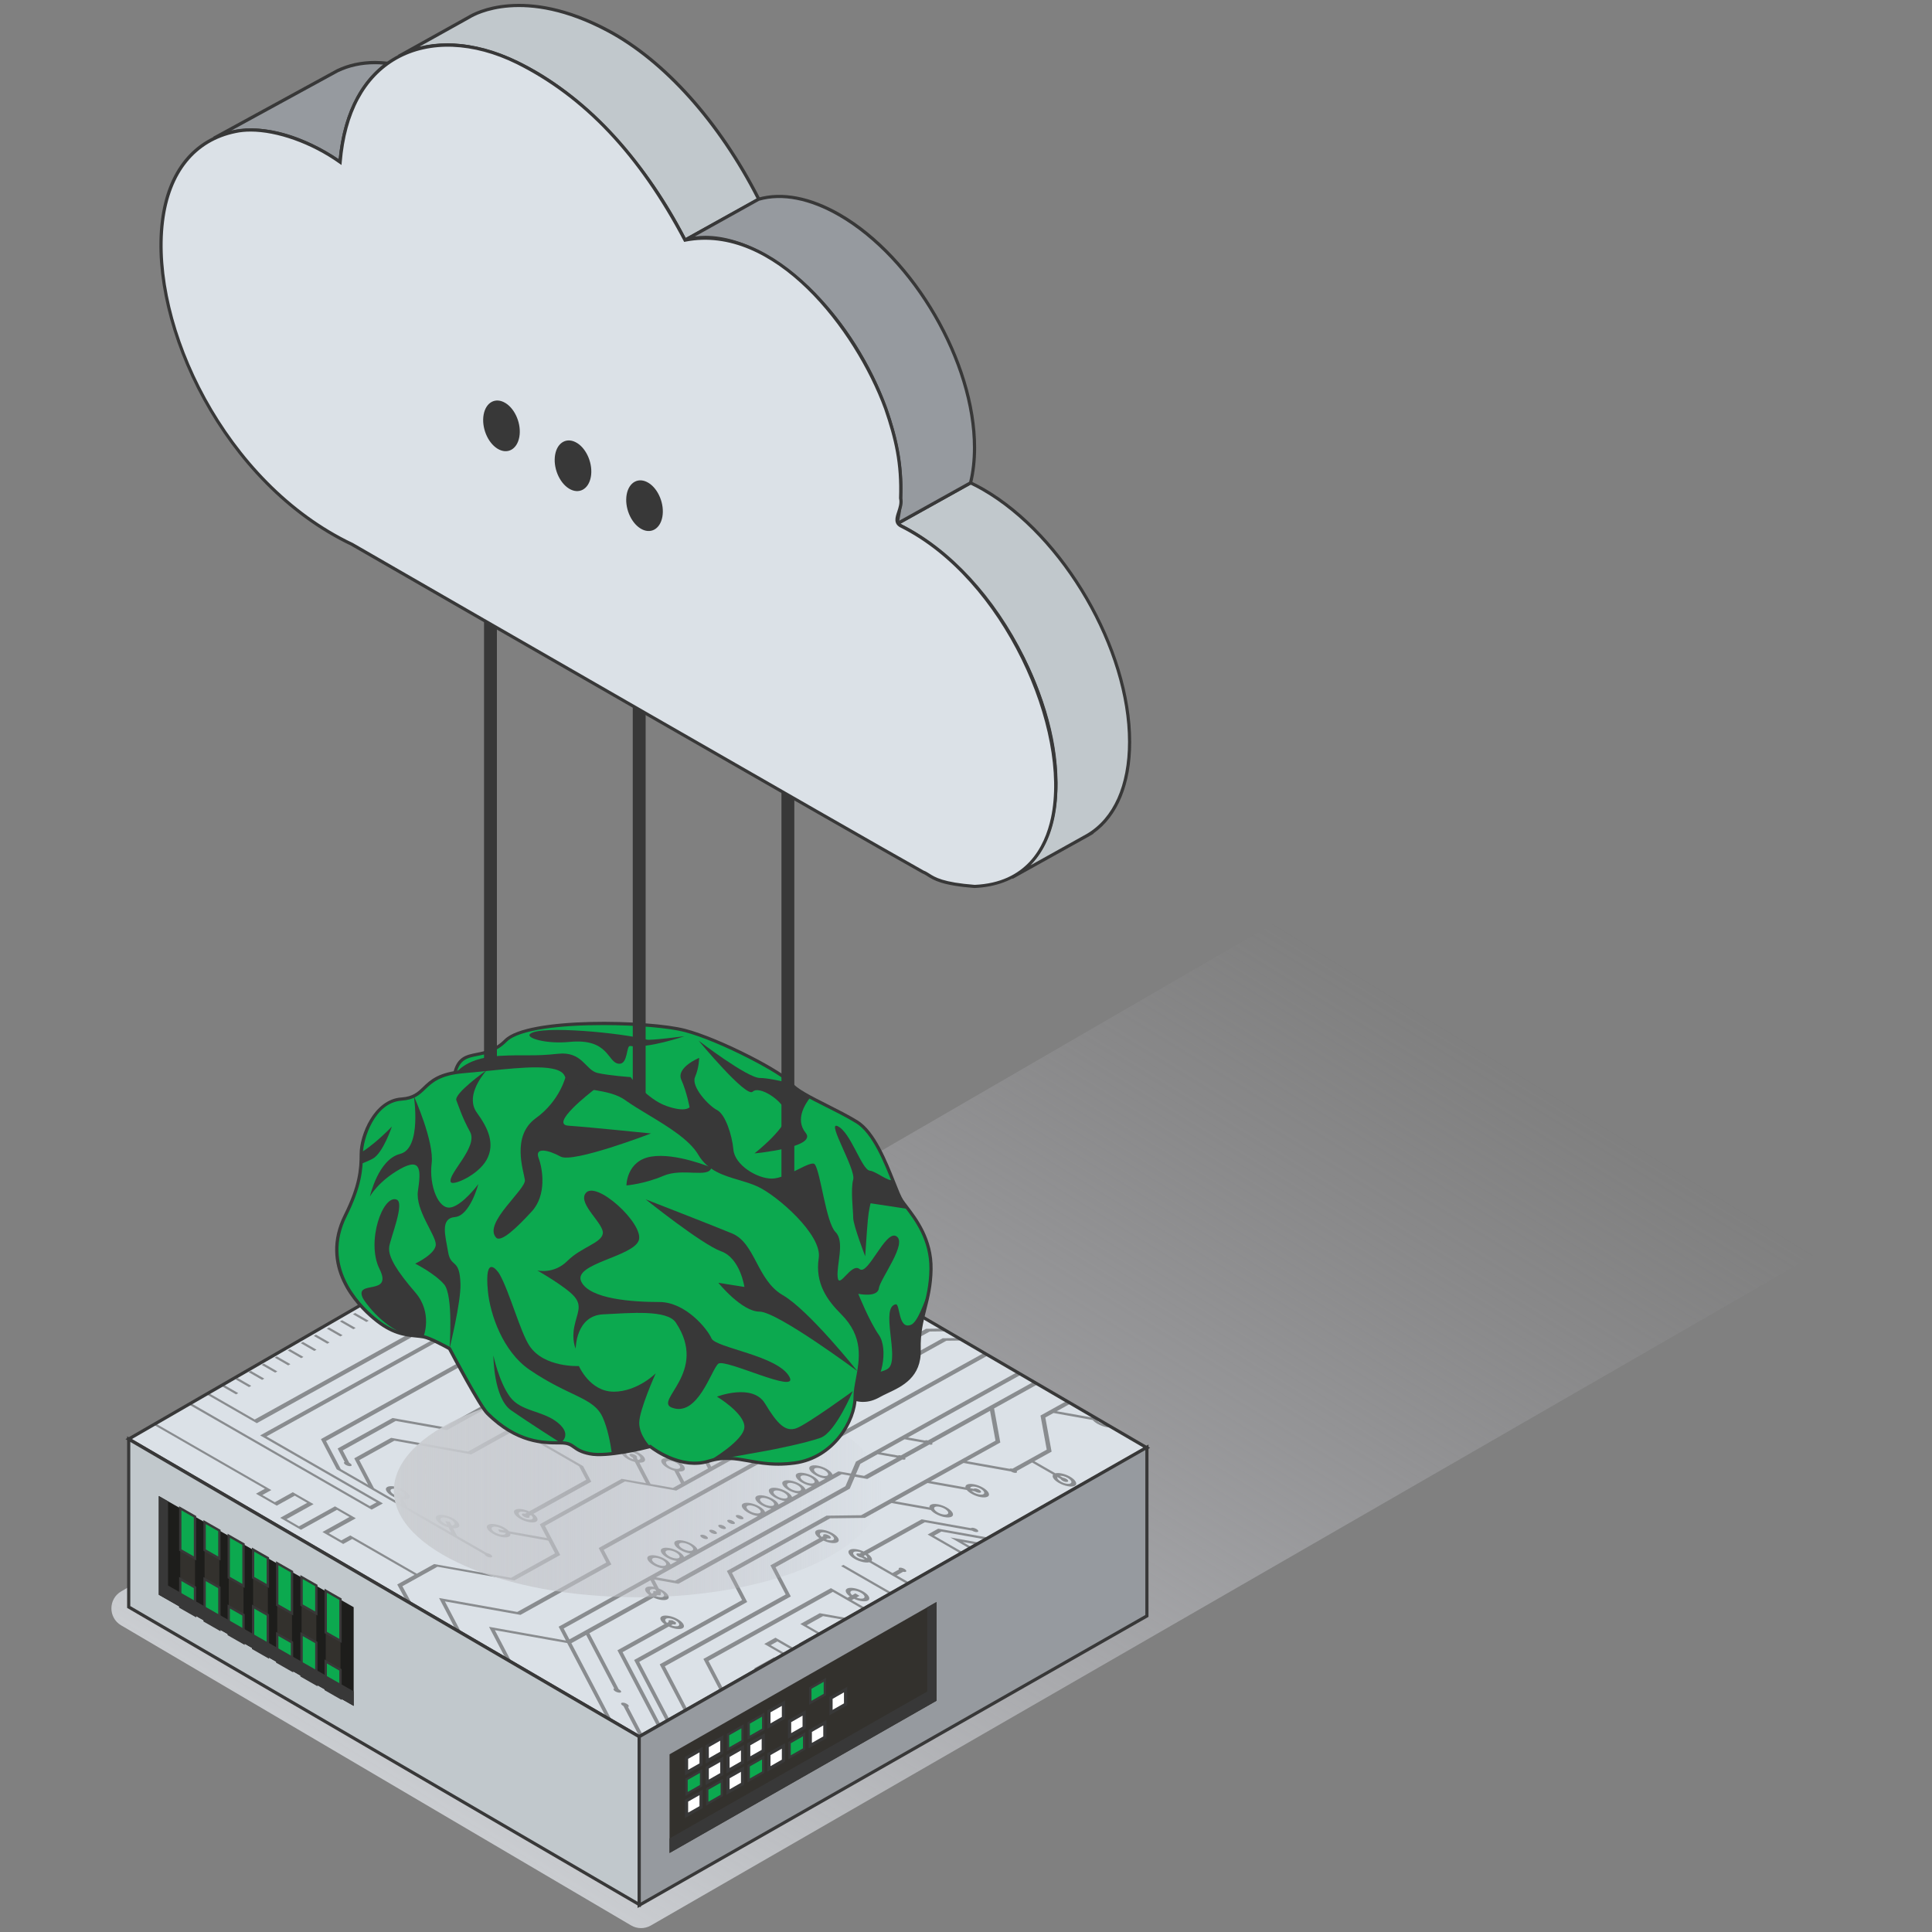 <?xml version="1.0" encoding="UTF-8"?>
<svg xmlns="http://www.w3.org/2000/svg" xmlns:xlink="http://www.w3.org/1999/xlink" version="1.1" viewBox="0 0 500 500">
  <rect x="0" y="0" width="500" height="500" fill="#808080" stroke="none"/>
  <!-- Generator: Adobe Illustrator 29.3.1, SVG Export Plug-In . SVG Version: 2.1.0 Build 151)  -->
  <defs>
    <style>
      .st0 {
        fill: none;
      }

      .st1 {
        fill: #33312d;
      }

      .st2 {
        fill: url(#_Безымянный_градиент_221);
      }

      .st2, .st3, .st4 {
        mix-blend-mode: multiply;
      }

      .st5 {
        fill: #c1c8cc;
      }

      .st6 {
        fill: #1d1d1b;
      }

      .st7 {
        isolation: isolate;
      }

      .st8 {
        fill: #dbe1e7;
      }

      .st9 {
        fill: #fff;
      }

      .st4 {
        fill: url(#_Безымянный_градиент_22);
      }

      .st10 {
        opacity: .5;
      }

      .st11 {
        fill: #383838;
      }

      .st12 {
        fill: #0ca94f;
      }

      .st13 {
        fill: #969a9f;
      }

      .st14 {
        clip-path: url(#clippath);
      }
    </style>
    <linearGradient id="_Безымянный_градиент_22" data-name="Безымянный градиент 22" x1="163.37" y1="509.76" x2="329.77" y2="238.59" gradientUnits="userSpaceOnUse">
      <stop offset="0" stop-color="#cccfd3"/>
      <stop offset="1" stop-color="#b2b1b8" stop-opacity="0"/>
    </linearGradient>
    <clipPath id="clippath">
      <polygon class="st0" points="165.42 449.45 33.3 372.44 163.74 297.11 296.82 374.69 165.42 449.45"/>
    </clipPath>
    <linearGradient id="_Безымянный_градиент_221" data-name="Безымянный градиент 22" x1="101.93" y1="385.8" x2="228.18" y2="385.8" xlink:href="#_Безымянный_градиент_22"/>
  </defs>
  <g class="st7">
    <g id="Layer_1">
      <g>
        <g>
          <g class="st3">
            <path class="st4" d="M468.65,316.53l-133.08-78.03c-1.58-.92-3.53-.93-5.11-.02L31.38,411.84c-3.38,1.95-3.4,6.81-.04,8.79l131.98,77.66c1.57.93,3.52.94,5.1.04l300.18-173c3.39-1.94,3.42-6.82.05-8.8Z"/>
          </g>
          <g>
            <g>
              <polygon class="st8" points="33.3 372.44 165.42 449.45 296.82 374.69 163.73 297.11 33.3 372.44"/>
              <path class="st11" d="M165.42,449.93l-.21-.12-132.74-77.37.62-.36,130.64-75.44.21.12,133.71,77.94-132.23,75.23ZM34.13,372.44l131.29,76.53,130.56-74.29-132.25-77.09-129.6,74.84Z"/>
            </g>
            <g>
              <polygon class="st5" points="33.3 415.89 165.42 492.9 165.42 449.45 33.3 372.44 33.3 415.89"/>
              <path class="st11" d="M165.84,493.62l-.62-.37-132.32-77.13v-44.41l.62.36,132.32,77.13v44.42ZM33.72,415.65l131.29,76.53v-42.49l-131.29-76.52v42.49Z"/>
            </g>
            <g>
              <polygon class="st13" points="165.42 493.08 296.82 418.2 296.82 374.55 165.42 449.45 165.42 493.08"/>
              <path class="st11" d="M165,493.8v-44.59l.21-.12,132.02-75.25v44.6l-.21.12-132.02,75.23ZM165.84,449.69v42.68l130.57-74.41v-42.69l-130.57,74.42Z"/>
            </g>
            <polygon class="st1" points="173.28 479.55 242.37 440.15 242.37 414.6 173.28 454.01 173.28 479.55"/>
            <polygon class="st11" points="239.98 437.75 173.28 475.79 173.28 479.55 242.37 440.15 242.37 414.6 239.98 415.97 239.98 437.75"/>
            <g>
              <polygon class="st6" points="41.1 412.72 91.53 441.48 91.53 415.94 41.1 387.17 41.1 412.72"/>
              <g>
                <polygon class="st1" points="46.65 415.88 50.47 418.07 50.47 392.52 46.65 390.34 46.65 415.88"/>
                <g>
                  <polygon class="st12" points="46.65 415.88 50.47 418.07 50.47 410.82 46.65 408.64 46.65 415.88"/>
                  <path class="st11" d="M50.78,418.59l-4.43-2.53v-7.95l4.43,2.53v7.95ZM46.95,415.71l3.21,1.84v-6.55l-3.21-1.83v6.54Z"/>
                </g>
                <g>
                  <polygon class="st12" points="46.65 401.14 50.47 403.32 50.47 392.52 46.65 390.34 46.65 401.14"/>
                  <path class="st11" d="M50.78,403.84l-4.43-2.53v-11.5l4.43,2.53v11.5ZM46.95,400.96l3.21,1.83v-10.09l-3.21-1.83v10.09Z"/>
                </g>
              </g>
              <g>
                <polygon class="st1" points="52.95 419.47 56.77 421.65 56.77 396.1 52.95 393.92 52.95 419.47"/>
                <g>
                  <polygon class="st12" points="52.95 401.17 56.77 403.35 56.77 396.1 52.95 393.92 52.95 401.17"/>
                  <path class="st11" d="M57.08,403.87l-4.43-2.53v-7.95l4.43,2.53v7.95ZM53.26,400.99l3.21,1.83v-6.55l-3.21-1.83v6.54Z"/>
                </g>
                <g>
                  <polygon class="st12" points="52.95 419.47 56.77 421.65 56.77 410.85 52.95 408.67 52.95 419.47"/>
                  <path class="st11" d="M57.08,422.17l-4.43-2.53v-11.5l4.43,2.53v11.5ZM53.26,419.29l3.21,1.83v-10.09l-3.21-1.83v10.09Z"/>
                </g>
              </g>
              <g>
                <polygon class="st1" points="59.2 423 63.02 425.18 63.02 399.64 59.2 397.46 59.2 423"/>
                <g>
                  <polygon class="st12" points="59.2 423 63.02 425.18 63.02 417.94 59.2 415.76 59.2 423"/>
                  <path class="st11" d="M63.33,425.71l-4.43-2.53v-7.95l4.43,2.53v7.95ZM59.5,422.83l3.21,1.83v-6.55l-3.21-1.83v6.55Z"/>
                </g>
                <g>
                  <polygon class="st12" points="59.2 408.25 63.02 410.44 63.02 399.64 59.2 397.46 59.2 408.25"/>
                  <path class="st11" d="M63.33,410.96l-4.43-2.53v-11.5l4.43,2.53v11.5ZM59.5,408.08l3.21,1.83v-10.09l-3.21-1.83v10.09Z"/>
                </g>
              </g>
              <g>
                <polygon class="st1" points="65.5 426.58 69.32 428.76 69.32 403.22 65.5 401.04 65.5 426.58"/>
                <g>
                  <polygon class="st12" points="65.5 408.28 69.32 410.47 69.32 403.22 65.5 401.04 65.5 408.28"/>
                  <path class="st11" d="M69.63,410.99l-4.43-2.53v-7.95l4.43,2.53v7.95ZM65.8,408.11l3.21,1.83v-6.54l-3.21-1.83v6.54Z"/>
                </g>
                <g>
                  <polygon class="st12" points="65.5 426.58 69.32 428.76 69.32 417.97 65.5 415.78 65.5 426.58"/>
                  <path class="st11" d="M69.63,429.29l-4.43-2.53v-11.5l4.43,2.53v11.5ZM65.8,426.4l3.21,1.84v-10.1l-3.21-1.83v10.09Z"/>
                </g>
              </g>
              <g>
                <polygon class="st1" points="71.75 430.12 75.57 432.3 75.57 406.75 71.75 404.57 71.75 430.12"/>
                <g>
                  <polygon class="st12" points="71.75 430.12 75.57 432.3 75.57 425.05 71.75 422.87 71.75 430.12"/>
                  <path class="st11" d="M75.87,432.82l-4.43-2.53v-7.95l4.43,2.53v7.95ZM72.05,429.94l3.21,1.83v-6.54l-3.21-1.83v6.54Z"/>
                </g>
                <g>
                  <polygon class="st12" points="71.75 415.37 75.57 417.55 75.57 406.75 71.75 404.57 71.75 415.37"/>
                  <path class="st11" d="M75.87,418.08l-4.43-2.53v-11.5l4.43,2.53v11.5ZM72.05,415.19l3.21,1.83v-10.09l-3.21-1.83v10.09Z"/>
                </g>
              </g>
              <g>
                <polygon class="st1" points="78.05 433.7 81.87 435.88 81.87 410.33 78.05 408.15 78.05 433.7"/>
                <g>
                  <polygon class="st12" points="78.05 415.4 81.87 417.58 81.87 410.33 78.05 408.15 78.05 415.4"/>
                  <path class="st11" d="M82.17,418.1l-4.43-2.53v-7.95l4.43,2.53v7.95ZM78.35,415.22l3.21,1.83v-6.55l-3.21-1.83v6.55Z"/>
                </g>
                <g>
                  <polygon class="st12" points="78.05 433.7 81.87 435.88 81.87 425.08 78.05 422.9 78.05 433.7"/>
                  <path class="st11" d="M82.17,436.41l-4.43-2.53v-11.5l4.43,2.53v11.5ZM78.35,433.52l3.21,1.83v-10.1l-3.21-1.83v10.09Z"/>
                </g>
              </g>
              <g>
                <polygon class="st1" points="84.3 437.23 88.12 439.41 88.12 413.87 84.3 411.68 84.3 437.23"/>
                <g>
                  <polygon class="st12" points="84.3 437.23 88.12 439.41 88.12 432.17 84.3 429.98 84.3 437.23"/>
                  <path class="st11" d="M88.42,439.94l-4.43-2.53v-7.95l4.43,2.53v7.95ZM84.6,437.05l3.21,1.83v-6.54l-3.21-1.83v6.54Z"/>
                </g>
                <g>
                  <polygon class="st12" points="84.3 422.48 88.12 424.67 88.12 413.87 84.3 411.68 84.3 422.48"/>
                  <path class="st11" d="M88.42,425.19l-4.43-2.53v-11.5l4.43,2.53v11.5ZM84.6,422.31l3.21,1.83v-10.09l-3.21-1.84v10.1Z"/>
                </g>
              </g>
              <polygon class="st11" points="43.49 388.54 41.1 387.17 41.1 412.72 91.53 441.48 91.53 437.72 43.49 410.33 43.49 388.54"/>
            </g>
            <g>
              <g>
                <g>
                  <polygon class="st9" points="177.68 458.74 181.44 456.59 181.44 452.79 177.68 454.93 177.68 458.74"/>
                  <path class="st11" d="M177.26,459.46v-4.77l4.6-2.62v4.76l-4.6,2.62ZM178.09,455.18v2.85l2.94-1.67v-2.85l-2.94,1.68Z"/>
                </g>
                <g>
                  <polygon class="st12" points="177.68 464.28 181.44 462.13 181.44 458.33 177.68 460.48 177.68 464.28"/>
                  <path class="st11" d="M177.37,464.81v-4.51l4.38-2.5v4.51l-4.38,2.5ZM177.98,460.65v3.1l3.16-1.8v-3.11l-3.16,1.8Z"/>
                </g>
                <g>
                  <polygon class="st9" points="177.68 469.82 181.44 467.67 181.44 463.86 177.68 466.01 177.68 469.82"/>
                  <path class="st11" d="M177.26,470.54v-4.77l4.6-2.62v4.76l-4.6,2.62ZM178.09,466.25v2.85l2.94-1.67v-2.85l-2.94,1.67Z"/>
                </g>
                <g>
                  <polygon class="st9" points="183.04 455.73 186.81 453.58 186.81 449.77 183.04 451.92 183.04 455.73"/>
                  <path class="st11" d="M182.62,456.44v-4.76l4.6-2.62v4.76l-4.6,2.62ZM183.45,452.16v2.85l2.94-1.67v-2.85l-2.94,1.67Z"/>
                </g>
                <g>
                  <polygon class="st9" points="183.04 461.27 186.81 459.12 186.81 455.31 183.04 457.46 183.04 461.27"/>
                  <path class="st11" d="M182.62,461.98v-4.76l4.6-2.62v4.76l-4.6,2.62ZM183.45,457.7v2.85l2.94-1.68v-2.85l-2.94,1.67Z"/>
                </g>
                <g>
                  <polygon class="st12" points="183.04 466.81 186.81 464.66 186.81 460.85 183.04 463 183.04 466.81"/>
                  <path class="st11" d="M182.73,467.33v-4.51l4.38-2.5v4.51l-4.38,2.5ZM183.34,463.17v3.11l3.16-1.8v-3.1l-3.16,1.8Z"/>
                </g>
                <g>
                  <polygon class="st12" points="188.4 452.71 192.17 450.56 192.17 446.76 188.4 448.91 188.4 452.71"/>
                  <path class="st11" d="M188.1,453.24v-4.51l4.38-2.5v4.51l-4.38,2.5ZM188.71,449.09v3.11l3.16-1.8v-3.11l-3.16,1.8Z"/>
                </g>
                <g>
                  <polygon class="st9" points="188.4 458.25 192.17 456.11 192.17 452.3 188.4 454.45 188.4 458.25"/>
                  <path class="st11" d="M187.98,458.97v-4.77l4.6-2.62v4.76l-4.6,2.62ZM188.82,454.69v2.85l2.94-1.68v-2.85l-2.94,1.68Z"/>
                </g>
                <g>
                  <polygon class="st9" points="188.4 463.79 192.17 461.64 192.17 457.84 188.4 459.99 188.4 463.79"/>
                  <path class="st11" d="M187.98,464.51v-4.77l4.6-2.62v4.76l-4.6,2.62ZM188.82,460.23v2.85l2.94-1.68v-2.85l-2.94,1.67Z"/>
                </g>
                <g>
                  <polygon class="st12" points="193.76 449.7 197.53 447.55 197.53 443.74 193.76 445.89 193.76 449.7"/>
                  <path class="st11" d="M193.46,450.22v-4.51l4.38-2.5v4.51l-4.38,2.49ZM194.06,446.07v3.1l3.16-1.8v-3.1l-3.16,1.8Z"/>
                </g>
                <g>
                  <polygon class="st9" points="193.76 455.24 197.53 453.09 197.53 449.29 193.76 451.43 193.76 455.24"/>
                  <path class="st11" d="M193.34,455.95v-4.76l4.6-2.62v4.76l-4.6,2.62ZM194.18,451.68v2.85l2.94-1.67v-2.85l-2.94,1.67Z"/>
                </g>
                <g>
                  <polygon class="st12" points="193.76 460.78 197.53 458.63 197.53 454.82 193.76 456.97 193.76 460.78"/>
                  <path class="st11" d="M193.46,461.3v-4.51l4.38-2.5v4.51l-4.38,2.5ZM194.06,457.15v3.11l3.16-1.8v-3.11l-3.16,1.8Z"/>
                </g>
              </g>
              <g>
                <polygon class="st9" points="198.98 446.72 202.75 444.57 202.75 440.77 198.98 442.91 198.98 446.72"/>
                <path class="st11" d="M198.57,447.44v-4.77l4.6-2.62v4.76l-4.6,2.62ZM199.4,443.16v2.85l2.94-1.68v-2.85l-2.94,1.67Z"/>
              </g>
              <g>
                <polygon class="st9" points="198.98 457.8 202.75 455.65 202.75 451.84 198.98 453.99 198.98 457.8"/>
                <path class="st11" d="M198.57,458.52v-4.77l4.6-2.62v4.76l-4.6,2.62ZM199.4,454.23v2.85l2.94-1.68v-2.85l-2.94,1.67Z"/>
              </g>
              <g>
                <polygon class="st9" points="204.34 449.25 208.11 447.1 208.11 443.29 204.34 445.44 204.34 449.25"/>
                <path class="st11" d="M203.93,449.96v-4.76l4.6-2.62v4.77l-4.6,2.62ZM204.76,445.68v2.85l2.94-1.67v-2.85l-2.94,1.68Z"/>
              </g>
              <g>
                <polygon class="st12" points="204.34 454.79 208.11 452.64 208.11 448.83 204.34 450.98 204.34 454.79"/>
                <path class="st11" d="M204.04,455.31v-4.51l4.38-2.5v4.51l-4.38,2.5ZM204.65,451.16v3.11l3.16-1.8v-3.11l-3.16,1.8Z"/>
              </g>
              <g>
                <polygon class="st12" points="209.71 440.7 213.48 438.55 213.48 434.74 209.71 436.89 209.71 440.7"/>
                <path class="st11" d="M209.4,441.22v-4.51l4.38-2.5v4.51l-4.38,2.5ZM210.01,437.06v3.1l3.16-1.8v-3.1l-3.16,1.8Z"/>
              </g>
              <g>
                <polygon class="st9" points="209.71 451.77 213.48 449.62 213.48 445.82 209.71 447.97 209.71 451.77"/>
                <path class="st11" d="M209.29,452.49v-4.77l4.6-2.62v4.76l-4.6,2.62ZM210.12,448.21v2.85l2.94-1.67v-2.85l-2.94,1.68Z"/>
              </g>
              <g>
                <polygon class="st9" points="215.07 443.22 218.83 441.07 218.83 437.27 215.07 439.41 215.07 443.22"/>
                <path class="st11" d="M214.65,443.93v-4.76l4.6-2.62v4.77l-4.6,2.62ZM215.48,439.66v2.85l2.94-1.68v-2.85l-2.94,1.68Z"/>
              </g>
            </g>
            <g class="st14">
              <g>
                <g class="st10">
                  <path class="st11" d="M138.67,302.74c-.48-.28-1.09-.39-1.35-.24-.15.08-.14.23-.03.4l-29.37,16.3-23.98-13.79,4.97.88,5.54,3.19c-.42.51.17,1.41,1.47,2.16,1.48.85,3.34,1.18,4.14.74.8-.44.25-1.5-1.23-2.35-1.3-.75-2.89-1.1-3.8-.87l-5.98-3.44-6.63-1.18-12.47-7.17-1.88-3.53,11.42-6.34-2.37-4.43-26.44-15.21-.79.2,26.2,15.07,2.08,3.88-8.33,4.62-1.3-2.45,7.3-4.05-8.42-4.84c-.05-.15-.21-.33-.48-.48-.49-.28-1.09-.39-1.35-.24-.26.14-.08.49.4.76.28.16.59.25.85.29l7.34,4.22-6.96,3.86,1.8,3.39-2.28,1.26,2.19,4.08,39.48,22.71,29.95-16.62c.28.07.55.08.7,0,.26-.14.08-.49-.4-.76ZM95.58,310.11l1.72.99.59-.32-1.73-1c.56-.06,1.4.15,2.1.55.89.51,1.22,1.14.75,1.42-.49.26-1.6.07-2.49-.44-.7-.4-1.05-.88-.93-1.2Z"/>
                </g>
                <g class="st10">
                  <path class="st11" d="M170.49,304.73c-18.66-3.86-38.21-11.32-55.05-21.01-13.34-7.67-23.99-16.15-31.08-24.48l-.83.21c4.39,5.11,10.09,10.26,16.91,15.26l-8.16,4.53-10.76-3.68-12.03-6.92c-.05-.15-.21-.33-.49-.49-.48-.27-1.08-.38-1.34-.24-.26.15-.08.49.4.77.28.16.59.26.85.29l12.16,6.99,11.93,4.11,8.4-4.66c.95.68,1.92,1.36,2.91,2.04l-9.84,5.46-10.72-3.76-23.77-13.67-.79.2,18.7,10.76-4.41-.56-8.36-4.81c-.05-.15-.21-.33-.49-.49-.49-.27-1.09-.38-1.35-.24-.26.14-.08.49.4.76.27.16.58.26.84.28l8.87,5.1,5.88.75,4,2.3,11.87,4.19,10.13-5.62c2.29,1.54,4.68,3.05,7.16,4.53l-13.76,7.65c-.29-.06-.55-.08-.7.01-.26.14-.08.49.41.76.48.28,1.08.38,1.35.24.14-.09.13-.23.02-.4l13.77-7.63c.44.26.88.52,1.33.78.63.36,1.27.71,1.91,1.07l-18.33,10.17c-.29-.07-.55-.08-.7,0-.26.15-.08.49.41.77.49.28,1.09.38,1.35.24.14-.09.14-.23.02-.4l18.35-10.18c2.61,1.43,5.28,2.81,7.98,4.13l-3.9,2.17c-1.42-.72-3.07-.99-3.81-.57-.81.44-.25,1.5,1.22,2.35,1.49.85,3.35,1.19,4.15.74.66-.36.39-1.14-.53-1.87l4.04-2.24c1.09.52,2.18,1.03,3.28,1.54l-8.14,4.52-13.19-2.36-11.43,6.34c-.28-.06-.54-.07-.7,0-.26.15-.08.49.4.76.49.28,1.09.39,1.35.24.15-.08.15-.23.02-.4l11.19-6.21,13.18,2.35,8.51-4.72c1.13.5,2.25,1,3.39,1.48l-11.01,6.11-12.49-2.23-13.85,7.69c-.29-.07-.55-.08-.7,0-.27.15-.09.49.4.76.48.27,1.09.39,1.35.24.15-.08.14-.23.03-.4l13.61-7.55,12.49,2.23,11.42-6.34c10.92,4.57,22.26,8.2,33.33,10.58l-6.45,3.59-7.56-1.28-5.95,3.3c-1.43-.74-3.1-1.01-3.86-.59-.81.44-.24,1.5,1.24,2.36,1.48.85,3.33,1.18,4.14.73.64-.36.4-1.12-.5-1.84l5.78-3.21,5.87.99-15.36,8.53-8.07-1.3-5.53,3.07c-1.37-.64-2.9-.86-3.61-.46-.8.45-.25,1.5,1.23,2.36,1.49.85,3.35,1.19,4.15.74.7-.38.36-1.24-.7-2.01l5.31-2.94,6.37,1.03-29.46,16.35c-.08-.02-.14-.03-.21-.04l-53.7-30.89c.41-.52-.18-1.42-1.48-2.16-1.48-.85-3.34-1.18-4.15-.74-.8.44-.25,1.5,1.24,2.36,1.3.75,2.89,1.1,3.8.87l53.71,30.89c.05.15.21.33.49.49.48.28,1.08.38,1.34.24.15-.08.15-.23.03-.39l54.27-30.11-1.33-.28ZM122.42,293.92c-.48.27-1.6.07-2.49-.44-.89-.51-1.22-1.14-.74-1.41.43-.24,1.34-.11,2.16.27l-.85.47,1.07.62.77-.42c.35.37.41.73.08.91ZM149.93,312.59c-.48.27-1.6.07-2.49-.44-.89-.51-1.22-1.15-.74-1.42.43-.24,1.37-.1,2.21.3l-.86.47,1.08.62.75-.42c.33.36.37.7.05.88ZM133.89,321.46c-.48.26-1.6.07-2.49-.44-.89-.51-1.22-1.14-.73-1.41.38-.22,1.17-.13,1.93.18l-1.11.62,1.08.62,1.1-.61c.48.42.6.84.23,1.05ZM61.45,302.93l-.85-.48c-.05-.15-.21-.33-.48-.49-.49-.28-1.09-.39-1.36-.24-.25.15-.08.49.4.77.28.16.6.26.86.29l.84.48c-.56.06-1.4-.15-2.1-.55-.88-.51-1.21-1.14-.74-1.41.48-.27,1.6-.07,2.49.44.7.4,1.05.88.93,1.19Z"/>
                </g>
                <g class="st10">
                  <path class="st11" d="M189.08,242.85c-34.3-19.73-76.61-28.33-98.8-20.81l.54.81c21.71-7.67,63.69.78,97.68,20.33,36.63,21.07,50.3,47.16,30.48,58.15-19.82,11-65.74,2.8-102.37-18.26-13.46-7.75-23.81-16.16-30.54-24.27l-.81.21c6.85,8.14,17.24,16.59,30.77,24.38,37.22,21.41,83.89,29.73,104.03,18.56.34-.19.65-.39.97-.59l5.22,10.53-34.29,19.03-26.08-15-32.31,17.93c-.29-.07-.55-.08-.7,0-.26.15-.08.49.4.76.49.28,1.09.39,1.35.24.15-.08.14-.23.03-.4l31.73-17.6,26.09,15.01,35.12-19.48-5.72-11.53c17.46-11.74,3.3-37.26-32.75-58Z"/>
                </g>
                <g class="st10">
                  <path class="st11" d="M152.03,305.05c-.48-.28-1.08-.38-1.34-.24-.16.08-.15.23-.04.4l-38.92,21.6-41.82-24.05c-.05-.15-.22-.33-.49-.49-.48-.28-1.09-.39-1.35-.24-.26.15-.08.49.41.77.27.15.58.25.85.28l42.89,24.67,39.5-21.92c.29.07.56.08.71,0,.26-.15.08-.49-.4-.76Z"/>
                </g>
                <g class="st10">
                  <path class="st11" d="M145.45,303.84c-.48-.28-1.09-.39-1.35-.24-.15.08-.14.23-.03.39l-34.32,19.04-44.95-25.86c.42-.51-.17-1.41-1.47-2.16-1.48-.86-3.35-1.19-4.15-.74-.8.44-.24,1.51,1.24,2.36,1.3.75,2.89,1.09,3.8.87l46.03,26.48,34.89-19.37c.29.06.56.08.7,0,.27-.14.08-.49-.4-.76ZM63.68,296.53l-.84-.48c-.05-.15-.21-.33-.49-.49-.49-.28-1.08-.39-1.34-.24-.27.14-.08.49.4.76.28.16.59.25.86.29l.83.48c-.56.06-1.39-.14-2.09-.55-.89-.51-1.22-1.15-.74-1.41.48-.27,1.6-.07,2.49.44.7.4,1.04.87.93,1.19Z"/>
                </g>
                <g class="st10">
                  <path class="st11" d="M-41.5,296.27c-1.3-.75-2.89-1.1-3.8-.87l-3.64-2.09-.79.2,3.85,2.22c-.41.51.17,1.42,1.47,2.16,1.48.85,3.34,1.19,4.14.74.81-.44.25-1.5-1.23-2.35ZM-41.34,298c-.48.27-1.59.07-2.48-.44-.7-.4-1.05-.88-.94-1.2l.85.49c.05.15.21.33.49.49.49.28,1.08.38,1.35.24.27-.14.08-.48-.4-.76-.28-.16-.59-.26-.85-.29l-.84-.49c.56-.06,1.39.14,2.1.55.89.51,1.22,1.14.74,1.41Z"/>
                </g>
                <g class="st10">
                  <path class="st11" d="M92.37,332.63c.41-.51-.17-1.42-1.48-2.16-1.48-.85-3.33-1.19-4.14-.74-.81.45-.25,1.5,1.23,2.36,1.31.75,2.89,1.09,3.81.87l9.52,5.48,3.77,7.19-39.17,21.74-29.09-16.73-3.65-6.98,28.28-15.69-70.14-40.35-2.1-4.04-.94.24,2,3.87,69.53,39.99-27.94,15.51,3.44,6.58-12.21-7.02-4.1-6.88,21.24-11.78-3.06-7.8-52.33-30.1-.7-1.31-.93.24.61,1.14,52.28,30.07,2.85,7.26-3.6,1.99-1.41-2.68c.12-.17-.06-.45-.47-.68-.48-.27-1.08-.38-1.35-.24-.26.15-.08.49.4.76.11.07.24.12.36.17l1.64,3.13-6.22,3.46-1.29-2.45s.05,0,.08-.02c.26-.15.08-.49-.4-.76-.48-.28-1.09-.39-1.34-.24-.27.14-.08.49.4.77.02.02.06.03.1.05l1.63,3.12-6.19,3.43-1.25-2.4s.04-.01.06-.02c.27-.14.08-.49-.39-.76-.49-.28-1.08-.39-1.35-.24-.26.15-.08.49.4.76.04.02.08.03.1.05l1.62,3.07-2.8,1.55,3.83,6.44-10.76-6.19-3.63-6.92,18.85-10.45-2.27-4.33-39.8-22.9c.43-.51-.15-1.42-1.45-2.17-1.49-.85-3.35-1.19-4.15-.75-.81.45-.25,1.51,1.24,2.36,1.28.74,2.85,1.09,3.78.87l28.61,16.46-8.49-2.86-9.74-5.6c.41-.51-.16-1.41-1.47-2.16-1.48-.85-3.35-1.19-4.15-.74-.8.45-.24,1.51,1.23,2.36,1.3.75,2.88,1.09,3.8.87l9.99,5.75,11.25,3.79,6.41,3.69-19.74-6.31-7.79-4.49c-.05-.15-.21-.32-.49-.49-.48-.27-1.08-.38-1.34-.24-.26.14-.08.49.4.76.28.16.59.26.86.29l8.07,4.64,22.01,7.03,1.93,3.67-18.84,10.45,3.42,6.53-7.11-4.09-4.27-6.98,14.48-8.04-10.81-6.22c.42-.51-.17-1.42-1.46-2.16-1.48-.85-3.35-1.19-4.15-.74-.81.45-.25,1.5,1.24,2.36,1.29.75,2.89,1.1,3.8.87l9.74,5.6-14.16,7.86,3.99,6.52-27.41-15.77,4.98.89,1.45.84c-.42.51.17,1.41,1.47,2.16,1.48.85,3.33,1.18,4.14.74.81-.44.25-1.5-1.23-2.36-1.3-.75-2.88-1.09-3.8-.87l-1.89-1.08-6.63-1.19-11.59-6.66,5.68,1.29,1.07.62c-.41.52.17,1.42,1.46,2.16,1.49.85,3.35,1.19,4.16.74.8-.44.24-1.5-1.24-2.36-1.3-.75-2.89-1.1-3.8-.87l-1.46-.84-7.57-1.72-3.48-2.01-3.95-7.53-3.06-1.76-.8.2,2.83,1.63,3.95,7.53,112.64,64.79,39.99-22.2-4.06-7.74-9.97-5.74ZM91.25,331.98l-.84-.48c-.05-.15-.22-.33-.5-.49-.48-.28-1.08-.39-1.34-.24-.26.15-.09.49.4.76.27.16.59.26.85.29l.84.48c-.56.06-1.4-.14-2.1-.55-.89-.52-1.22-1.14-.74-1.41.48-.27,1.59-.07,2.48.44.7.4,1.05.88.93,1.19ZM-17.23,290.38l-1.53-.88-.58.32,1.5.87c-.56.05-1.38-.15-2.06-.55-.9-.51-1.23-1.14-.75-1.41.48-.27,1.59-.07,2.49.45.71.41,1.05.89.92,1.2ZM-8.29,298.21c-.05-.15-.21-.33-.49-.49-.48-.28-1.08-.39-1.34-.24-.27.14-.09.48.39.76.28.16.59.25.86.29l.84.48c-.56.06-1.39-.14-2.1-.55-.89-.51-1.23-1.14-.74-1.41.48-.27,1.6-.07,2.49.44.7.4,1.04.88.93,1.19l-.84-.48ZM-.45,308.29c-.05-.15-.21-.33-.49-.49-.49-.28-1.09-.39-1.35-.24-.26.14-.08.49.4.77.28.16.58.25.85.28l.84.49c-.56.06-1.39-.15-2.09-.55-.89-.51-1.23-1.15-.75-1.42.49-.26,1.6-.06,2.49.45.7.4,1.04.88.93,1.19l-.84-.49ZM-19.37,316.32l.84.48c.05.15.21.33.49.49.48.27,1.08.38,1.34.24.26-.15.08-.49-.4-.77-.28-.16-.58-.25-.86-.29l-.84-.49c.56-.06,1.39.15,2.1.55.89.51,1.23,1.14.74,1.41-.49.27-1.6.07-2.48-.44-.7-.4-1.05-.88-.93-1.19ZM-32.15,308.97l.84.49c.05.15.21.33.49.49.48.28,1.09.39,1.35.24.26-.15.08-.49-.4-.77-.27-.16-.58-.25-.86-.29l-.84-.49c.56-.06,1.4.15,2.09.55.89.51,1.22,1.14.74,1.41-.48.27-1.59.07-2.49-.44-.7-.41-1.05-.88-.93-1.2Z"/>
                </g>
                <g class="st10">
                  <path class="st11" d="M240.65,338.93l-50.83-29.24c-.06-.16-.22-.33-.5-.5-.48-.27-1.09-.38-1.35-.24-.26.15-.08.49.4.77.28.16.59.25.86.29l51.09,29.38,10.93,3.66,7.94,4.57-48.49,26.91-6.63-1.18-49.13,27.27,1.96,3.76-23.04,12.79-20.23-3.61,13.77,26.29s-.05,0-.07.02c-.26.14-.08.48.4.76.48.28,1.08.38,1.34.24.26-.14.09-.49-.39-.76-.03-.02-.07-.03-.11-.05l-13.43-25.62,19.55,3.49,23.52-13.06-1.98-3.77,48.65-27,6.64,1.18,49.31-27.36-9.27-5.33-10.93-3.66Z"/>
                </g>
                <g class="st10">
                  <path class="st11" d="M161.12,427.58l11.95-6.63c1.36.63,2.87.84,3.57.45.8-.45.25-1.5-1.23-2.36-1.48-.85-3.34-1.18-4.15-.74-.7.39-.36,1.25.72,2.02l-12.19,6.77,11.99,22.88,43.06,24.98.59-.32-42.62-24.74-11.69-22.32ZM172.35,418.92c.49-.26,1.6-.07,2.48.44.89.52,1.23,1.15.74,1.42-.37.21-1.15.13-1.89-.16l.46-.26c.29.07.55.08.7,0,.15-.08.14-.23.03-.4l.12-.06-1.08-.62-.11.06c-.29-.06-.55-.07-.7.01-.15.08-.14.23-.02.4l-.46.25c-.49-.42-.62-.86-.25-1.07Z"/>
                </g>
                <g class="st10">
                  <path class="st11" d="M305.58,347.17l.26-9.64,7.93-4.4-.59-.88-8.56,4.74-.13,4.87-6.36-1.27-9.52,5.29,1.61,8.83-20.94,11.63,1.61,8.83-8.86,4.92c-.29-.07-.55-.07-.7,0-.01.02-.01.03-.03.04l-11.12-1.98,8.7-4.83-1.61-8.82,21.16-11.74,2.12-1.18-1.62-8.83,30.12-16.72-.59-.88-30.79,17.08,1.61,8.83-1.95,1.08-3.22-1.85,2.33-1.29-65.28-37.55c-.06-.15-.22-.33-.49-.49-.49-.27-1.09-.38-1.35-.24-.26.14-.08.49.4.76.28.16.59.26.85.29l64.21,36.93-1.75.97-69.98-40.25c.41-.52-.17-1.42-1.48-2.16-1.48-.85-3.34-1.19-4.14-.74-.8.45-.24,1.51,1.24,2.36,1.3.75,2.89,1.1,3.81.87l69.97,40.25-50.93,28.26-1.32,3.09-3.21-.57-1.52.84c-.18-.46-.7-.99-1.52-1.47-1.48-.85-3.35-1.18-4.15-.74-.81.44-.25,1.5,1.23,2.35.83.48,1.77.78,2.58.89l-1.63.9c-.18-.46-.7-.99-1.53-1.47-1.48-.85-3.35-1.19-4.15-.74-.8.44-.24,1.5,1.24,2.35.82.47,1.77.78,2.58.89l-1.63.91c-.18-.46-.7-.99-1.53-1.47-1.48-.85-3.34-1.18-4.15-.74-.8.45-.25,1.51,1.24,2.36.83.47,1.77.78,2.58.89l-1.63.91c-.18-.46-.7-1-1.52-1.47-1.49-.86-3.35-1.19-4.15-.75-.8.45-.25,1.51,1.24,2.36.82.47,1.76.78,2.57.89l-1.64.9c-.17-.46-.69-.99-1.52-1.46-1.48-.85-3.34-1.19-4.14-.74-.8.44-.24,1.5,1.23,2.36.83.47,1.77.78,2.57.88l-1.63.91c-.17-.46-.7-.99-1.53-1.47-1.48-.85-3.34-1.19-4.15-.74-.8.45-.24,1.51,1.24,2.36.83.48,1.77.78,2.57.89l-15.61,8.66c-.17-.46-.69-.99-1.52-1.47-1.48-.85-3.33-1.19-4.14-.74-.81.44-.25,1.5,1.23,2.35.82.47,1.76.78,2.57.89l-1.63.9c-.17-.46-.7-.99-1.52-1.47-1.48-.85-3.34-1.18-4.15-.74-.8.45-.24,1.51,1.23,2.36.83.48,1.77.78,2.58.89l-1.63.91c-.17-.46-.7-1-1.52-1.47-1.48-.85-3.35-1.19-4.15-.74-.8.45-.24,1.5,1.24,2.36.83.48,1.76.78,2.58.89l-3.6,2-.24.13-23.28,12.92,1.87,3.58-19.89-3.55,12.83,24.48-6.04-1.08.35.67,6.04,1.08.81,1.55,1.17.21-.81-1.55,15.75,2.81,51.4,29.57.58-.32-51.85-29.83-16.23-2.9-12.49-23.82,18.72,3.34,11.75,22.41,51.86,29.83.58-.32-51.41-29.57-11.7-22.32,3.83-2.13,7.26,13.85s-.05.01-.07.02c-.27.14-.08.49.4.76.48.27,1.08.38,1.34.24.27-.14.08-.49-.4-.76-.03-.02-.07-.03-.1-.05l-7.6-14.51,16.6-9.22c1.36.63,2.87.84,3.57.45.81-.44.25-1.5-1.23-2.35-.32-.18-.64-.33-.98-.47l-1.21-2.32,6.28,1.12,44.36-24.62,1.32-3.09,3.21.58,9.07-5.04c.29.07.55.08.7-.01.15-.08.15-.23.03-.39l6.26-3.47c.29.06.55.07.7-.01.15-.08.14-.23.03-.4l14.98-8.31,1.41,7.72-34.77,19.29-8.95.11-25.8,14.32,3.94,7.54-27.94,15.5,10.01,19.11,8.95,5.15,10.94,3.66,25.54,14.85.59-.31-25.67-14.93-.13-.08-10.93-3.66-8.26-4.75-9.72-18.56,27.94-15.5-3.94-7.54,25.42-14.11,8.96-.11,6.93-3.85,10.15,1.81c.27.32.69.67,1.24.99,1.48.85,3.34,1.18,4.14.74.81-.45.25-1.5-1.23-2.36-1.48-.85-3.34-1.19-4.14-.74-.3.16-.41.41-.35.7l-8.98-1.6,8.48-4.72,10.15,1.81c.27.33.69.67,1.25.99,1.47.85,3.33,1.18,4.14.74.81-.45.24-1.5-1.23-2.36-1.48-.85-3.35-1.19-4.15-.74-.29.17-.4.41-.35.7l-8.98-1.6,8.49-4.72,12.29,2.2s.05.04.08.06c.49.28,1.09.39,1.35.24.15-.08.14-.23.02-.4l4-2.22,5.44,3.12c-.42.51.17,1.42,1.47,2.16,1.49.85,3.35,1.19,4.14.74.81-.44.25-1.5-1.23-2.36-1.3-.75-2.89-1.09-3.79-.87l-5.45-3.13,4.46-2.47-1.62-8.83,2.12-1.17,10.14,1.81c.27.33.7.68,1.25.99,1.49.85,3.35,1.19,4.15.74.8-.45.24-1.5-1.23-2.35-1.49-.86-3.35-1.19-4.15-.75-.29.17-.41.41-.35.7l-8.98-1.6,8.49-4.71,10.15,1.81c.27.33.7.68,1.24.99,1.48.85,3.35,1.19,4.15.74.8-.45.24-1.5-1.24-2.36-1.48-.85-3.35-1.19-4.14-.74-.29.17-.41.41-.35.7l-8.98-1.6,8.71-4.83-1.63-8.83,9.1-5.05,5.53,1.1-.12,4.66,30.33,17.44-.71-1.06-28.39-16.33ZM201.94,308.77l-.84-.48c-.05-.15-.21-.33-.49-.49-.49-.28-1.09-.39-1.35-.24-.26.15-.08.49.4.77.27.16.59.25.86.29l.84.48c-.56.06-1.4-.14-2.1-.55-.89-.51-1.22-1.15-.73-1.41.48-.27,1.6-.07,2.48.44.7.4,1.04.88.93,1.19ZM168.05,412.79l-16.85,9.35-3.84,2.13-1.48-2.82,22.46-12.47.88,1.69c-.78-.15-1.49-.13-1.9.1-.71.39-.37,1.25.72,2.03ZM170.89,412.81c.15-.08.14-.23.03-.39l.11-.06.12-.07-.24-.45c.87.51,1.19,1.13.72,1.4-.38.21-1.16.12-1.9-.17l.46-.25c.28.06.55.08.7-.01ZM169.58,411.33l.24.46c-.28-.06-.54-.07-.68.01-.14.09-.14.23-.02.4l-.46.25c-.5-.43-.64-.86-.25-1.07.25-.15.69-.15,1.17-.05ZM211.62,381.44c-.88-.51-1.22-1.15-.74-1.42.49-.26,1.6-.07,2.48.44.89.51,1.22,1.15.74,1.42-.48.27-1.6.06-2.49-.44ZM208.12,383.37c-.89-.51-1.22-1.15-.74-1.42.48-.26,1.6-.07,2.48.44.89.51,1.22,1.15.75,1.42-.49.26-1.6.07-2.49-.44ZM204.63,385.31c-.89-.52-1.22-1.15-.74-1.42.49-.26,1.6-.07,2.49.44.89.51,1.22,1.15.74,1.42-.48.27-1.6.07-2.49-.44ZM201.14,387.25c-.89-.51-1.23-1.14-.74-1.41.48-.27,1.59-.07,2.48.45.89.51,1.22,1.14.74,1.41-.48.27-1.6.07-2.48-.44ZM197.64,389.18c-.88-.51-1.22-1.14-.74-1.41.49-.27,1.6-.06,2.49.45.89.51,1.22,1.14.74,1.41-.49.26-1.61.06-2.5-.45ZM194.16,391.13c-.89-.51-1.22-1.15-.74-1.42.48-.27,1.59-.07,2.49.44.89.51,1.22,1.14.74,1.41-.48.27-1.61.07-2.49-.44ZM176.69,400.81c-.89-.51-1.22-1.14-.74-1.42.48-.26,1.6-.06,2.48.44.89.52,1.23,1.15.75,1.42-.49.27-1.6.07-2.49-.44ZM173.19,402.75c-.89-.51-1.22-1.14-.74-1.41.48-.27,1.6-.07,2.49.44.88.51,1.22,1.15.74,1.42-.48.27-1.6.07-2.49-.44ZM169.7,404.69c-.89-.51-1.22-1.14-.74-1.41.49-.27,1.59-.07,2.5.44.88.51,1.21,1.14.74,1.41-.49.27-1.61.07-2.49-.44ZM218.8,384.63l-44.07,24.45-4.97-.88,48.07-26.68,2.14.38-1.17,2.73ZM223.62,381.95l-2.14-.38,1.17-2.72,4.49-2.5,4.97.89-8.49,4.71ZM233.17,376.65c-.28-.06-.55-.07-.7.01-.02.01-.02.03-.03.03l-4.48-.79,6.15-3.42,4.98.89-5.92,3.28ZM256.01,363.98l-15.85,8.8c-.29-.07-.55-.08-.7,0-.02,0-.02.03-.03.04l-4.48-.8,38.59-21.42,3.23,1.86-20.75,11.51ZM241.96,390.01c.48-.27,1.6-.07,2.49.44.89.51,1.22,1.14.74,1.41-.49.27-1.6.07-2.48-.44-.9-.52-1.23-1.15-.75-1.41ZM251.28,384.84c.47-.27,1.6-.07,2.49.44.88.51,1.22,1.14.74,1.41-.49.27-1.6.07-2.49-.44-.24-.14-.44-.3-.6-.45l.92.17s.05.04.08.06c.49.28,1.09.39,1.35.24.26-.14.08-.49-.4-.76s-1.08-.39-1.35-.24c-.02.01-.01.03-.03.04l-.92-.17c.01-.12.08-.23.21-.3ZM274.5,382.74c.05.15.22.33.49.49.47.27,1.08.38,1.34.24.26-.14.08-.49-.4-.76-.28-.16-.59-.26-.86-.29l-.83-.48c.56-.06,1.39.14,2.09.55.89.51,1.22,1.14.73,1.41-.48.27-1.59.07-2.48-.44-.7-.4-1.05-.88-.94-1.2l.84.49ZM283.87,366.75c.48-.27,1.6-.07,2.49.44s1.22,1.14.74,1.41c-.48.27-1.6.07-2.49-.44-.89-.52-1.23-1.15-.74-1.42ZM293.18,361.58c.48-.27,1.6-.07,2.49.44.89.51,1.22,1.14.74,1.42-.47.27-1.59.07-2.48-.44-.89-.52-1.22-1.15-.75-1.42Z"/>
                </g>
                <g class="st10">
                  <path class="st11" d="M324.32,379.57l-.35,5.06-38.09,21.13c-1.36-.63-2.87-.84-3.57-.44-.8.44-.25,1.5,1.24,2.35,1.48.85,3.33,1.19,4.14.74.7-.39.36-1.25-.73-2.03l38.22-21.21.35-5.06,14.24-7.9-.59-.88-14.86,8.25ZM286.6,407.79c-.48.27-1.6.07-2.48-.44s-1.22-1.14-.75-1.41c.38-.21,1.15-.13,1.9.16l-.46.25c-.28-.07-.55-.07-.7.01-.26.14-.08.49.41.76.48.28,1.08.39,1.34.24.15-.08.15-.23.03-.4l.46-.25c.5.43.64.87.26,1.07Z"/>
                </g>
                <g class="st10">
                  <path class="st11" d="M254.84,345.77c-1.49-.85-3.35-1.19-4.16-.74-.46.26-.46.73-.1,1.23l-6.62.08-34.87,19.35-5.69-1.01s-.04-.04-.07-.05c-.47-.27-1.08-.38-1.35-.24-.15.08-.14.23-.03.4l-5.18,2.88c-1.36-.63-2.88-.84-3.58-.45-.81.45-.24,1.51,1.23,2.35.55.32,1.15.56,1.73.72l1.05,2-13.14,7.29-1.36-2.61c.46.02.86-.04,1.13-.19.8-.44.25-1.5-1.24-2.36-1.47-.85-3.33-1.18-4.13-.74-.8.44-.25,1.5,1.23,2.36.58.33,1.24.59,1.84.75l1.71,3.25-6.17,3.42-1.38-2.63c.48.02.9-.03,1.19-.19.8-.44.25-1.5-1.24-2.36-1.48-.85-3.34-1.18-4.15-.74-.8.45-.24,1.51,1.24,2.36.57.32,1.2.58,1.79.73l1.72,3.28-2.09,1.16-5.79-1.03-2.89-5.51c.44.02.85-.04,1.11-.19.8-.44.25-1.5-1.23-2.35-1.48-.85-3.34-1.19-4.15-.74-.8.44-.24,1.5,1.23,2.35.6.35,1.25.59,1.88.76l2.87,5.48-6.29-1.12-21.2,11.76,1.88,3.57-9.86-1.76c-.27-.32-.68-.65-1.21-.96-1.48-.85-3.34-1.18-4.15-.74-.8.45-.25,1.5,1.23,2.35,1.48.85,3.34,1.19,4.14.74.3-.17.42-.43.35-.73l9.84,1.76,1.73,3.29-11.39,6.33-19.9-3.55-4.48,2.49-17.21-9.9-2.33,1.29-3.23-1.86,6.99-3.87-5.39-3.09-9.32,5.17-3.22-1.86,6.99-3.88-5.37-3.09-4.66,2.59-3.23-1.86,2.33-1.29-30.88-17.76-13.25-2.36-16.45-9.46,2.94-1.63c1.36.62,2.87.84,3.57.44.81-.44.25-1.5-1.23-2.35-1.48-.85-3.34-1.19-4.14-.74-.7.39-.37,1.25.72,2.03l-2.94,1.63-7.53-4.33.62-.34c1.36.63,2.87.84,3.58.45.8-.45.24-1.5-1.24-2.36-1.49-.85-3.34-1.19-4.14-.74-.7.39-.36,1.25.72,2.02l-.61.34-7.57-4.36-5.99-11.42-14.92-8.59c.44-.51-.14-1.43-1.45-2.18-1.48-.85-3.35-1.19-4.15-.74-.8.44-.25,1.5,1.23,2.35,1.27.74,2.84,1.08,3.76.88l14.49,8.34,5.49,10.47-2.99-1.72-4.02-7.57-29.98-17.25-1.13-2.16c.51.03.95-.02,1.25-.19.8-.45.25-1.5-1.24-2.36-1.48-.85-3.34-1.18-4.14-.74-.8.44-.25,1.5,1.23,2.35.55.32,1.15.56,1.72.72l.79,1.5-7.05-4.05-4.33-7.75-12.19-7.02-.79.2,7.13,4.1-5.24-.93-4.39-2.53-.79.2,5.05,2.91,6.9,1.23,3.32,1.91,1.8,3.24-5.89-.99-11.81-6.79c-.05-.15-.21-.33-.49-.49-.48-.27-1.08-.39-1.35-.24-.26.15-.08.49.4.77.28.16.58.25.85.28l12.27,7.06,6.39,1.07,2.14,3.84,38.55,22.17,3.51,6.63-33.72-19.4-4.23,2.34-1.3-2.48s.06,0,.08-.02c.26-.15.08-.49-.41-.77-.48-.28-1.08-.38-1.34-.24-.26.14-.08.49.4.77.03.02.07.03.11.05l1.64,3.14-3.84,2.13-3.32-6.33s.05,0,.07-.02c.26-.15.08-.49-.4-.77-.49-.28-1.09-.38-1.34-.24-.27.15-.09.49.4.77.03.02.07.03.1.05l3.67,7-3.84,2.13-3.36-6.35s.05,0,.07-.02c.27-.14.08-.49-.4-.76-.48-.28-1.08-.38-1.35-.24-.26.15-.08.49.4.77.04.02.07.03.1.05l3.71,7.01-1.04.58,1.08.62,14.84-8.24,72.83,41.89,13.26,2.36,29.36,16.89-2.32,1.29,5.38,3.09,4.66-2.58,3.22,1.85-6.99,3.88,5.38,3.1,9.31-5.17,3.23,1.86-6.98,3.88,5.37,3.1,2.33-1.29,16.14,9.28-4.49,2.49,6.07,11.15-12.67-2.26-12.47-7.17-3.02-5.77c.51.03.95-.02,1.25-.19.81-.44.24-1.5-1.24-2.36-1.48-.85-3.33-1.18-4.14-.73-.8.44-.25,1.5,1.23,2.35.54.31,1.15.56,1.72.71l2.68,5.1-11.38-6.55-1.05-2c.51.03.95-.02,1.25-.18.8-.45.25-1.5-1.23-2.36-1.49-.85-3.35-1.19-4.15-.74-.81.44-.25,1.5,1.23,2.35.55.31,1.15.56,1.72.72l.7,1.33-24.29-13.98-3.95-7.54-36.31-20.89c.41-.52-.18-1.42-1.47-2.16-1.49-.86-3.35-1.19-4.15-.75-.79.45-.24,1.51,1.24,2.36,1.3.75,2.89,1.1,3.8.87l35.87,20.63,3.95,7.54,52.08,29.96,13.18,2.35,7.19,13.22,1.17.2-13.47-24.76,9.07-5.04,19.89,3.55,11.88-6.59-3.94-7.54,20.7-11.5,13.27,2.37,23.52-13.05-1.19-2.28c.51.03.96-.02,1.24-.19.7-.39.37-1.25-.73-2.02l5.19-2.88c.28.07.55.08.7,0,.03-.01.02-.03.04-.05l6.15,1.1,34.98-19.41,6.39-.08c.18.14.4.29.63.42,1.48.85,3.34,1.18,4.14.74.81-.44.25-1.5-1.22-2.35ZM180.27,375.73c-.89-.51-1.22-1.14-.74-1.41.48-.27,1.59-.07,2.48.44.89.52,1.22,1.15.74,1.41-.48.27-1.61.07-2.49-.44ZM173.32,379.58c-.89-.51-1.22-1.14-.74-1.41.49-.27,1.6-.06,2.49.44.89.51,1.22,1.14.74,1.42-.49.27-1.6.07-2.49-.45ZM164.8,377.26c.19-.16.02-.46-.43-.72-.48-.28-1.09-.39-1.34-.24-.26.14-.08.49.4.76.09.05.19.09.28.14l.26.49c-.32-.1-.64-.23-.95-.4-.88-.51-1.22-1.15-.74-1.42.49-.26,1.6-.07,2.49.44.88.52,1.22,1.15.74,1.42-.11.06-.25.09-.41.11l-.3-.57ZM130.67,397.07c-.49.27-1.6.07-2.49-.44-.89-.51-1.23-1.15-.74-1.42.48-.27,1.59-.07,2.49.44.23.14.42.27.58.42l-1.6-.29.35.67,1.62.29c0,.13-.07.24-.21.32ZM11.85,352.37c.47-.27,1.59-.07,2.48.44.89.51,1.23,1.15.74,1.41-.37.21-1.15.13-1.89-.17l.46-.25c.28.06.54.07.7,0,.26-.15.08-.49-.4-.76-.49-.28-1.09-.39-1.36-.24-.14.08-.13.23-.02.4l-.46.25c-.5-.43-.64-.86-.25-1.07ZM-29.65,325.46l-.82-.47c-.03-.16-.2-.35-.5-.52-.49-.28-1.09-.39-1.35-.24-.26.15-.08.49.4.76.25.15.54.24.8.29l.87.49c-.57.04-1.38-.16-2.06-.56-.89-.51-1.22-1.14-.74-1.41.49-.27,1.6-.07,2.49.44.72.41,1.07.9.92,1.22ZM-47.9,315.32s.05,0,.07-.02c.26-.15.08-.49-.4-.77-.48-.27-1.08-.38-1.35-.24-.27.14-.08.49.4.76.03.02.07.03.1.05l.27.52c-.26-.09-.53-.21-.77-.35-.9-.52-1.22-1.15-.74-1.42.48-.27,1.6-.06,2.49.44.89.51,1.22,1.15.74,1.42-.14.07-.32.11-.54.11l-.27-.52ZM.92,348.71c.48-.26,1.59-.06,2.48.44.89.52,1.23,1.15.75,1.42-.37.21-1.15.13-1.9-.17l.46-.25c.28.07.55.08.7,0,.26-.15.08-.49-.4-.77-.49-.27-1.08-.38-1.34-.24-.15.08-.14.23-.03.39l-.45.26c-.5-.42-.63-.86-.25-1.08ZM80.08,404.83s.05,0,.07-.02c.26-.14.08-.49-.4-.76-.48-.28-1.09-.39-1.35-.24-.27.14-.08.49.4.76.03.02.07.03.1.05l.27.52c-.26-.09-.52-.2-.77-.35-.9-.52-1.23-1.14-.75-1.41.48-.27,1.6-.07,2.49.44.89.51,1.22,1.14.74,1.41-.13.08-.32.11-.54.11l-.27-.52ZM2.79,359.99c-.05-.15-.22-.33-.5-.49-.49-.28-1.08-.38-1.35-.24-.26.14-.08.49.4.77.28.16.59.25.86.29l.84.48c-.56.06-1.4-.14-2.1-.55-.89-.52-1.22-1.15-.74-1.42.48-.27,1.6-.07,2.49.44.7.4,1.04.88.94,1.19l-.84-.48ZM69.14,401.17s.05,0,.08-.01c.26-.15.08-.49-.41-.77-.48-.28-1.09-.39-1.35-.24-.26.14-.08.49.41.76.03.02.07.03.1.05l.27.52c-.26-.09-.53-.2-.78-.35-.89-.51-1.22-1.14-.74-1.41.49-.27,1.6-.07,2.49.44.89.51,1.23,1.15.74,1.41-.13.08-.32.11-.53.12l-.28-.53ZM195.72,368.26c-.28-.07-.55-.08-.7,0-.26.15-.08.49.4.76.03.02.07.03.11.05l.27.52c-.26-.09-.53-.2-.78-.35-.89-.52-1.22-1.15-.74-1.42.38-.21,1.15-.13,1.9.17l-.46.25ZM197.51,369.7c-.14.08-.32.11-.54.12l-.27-.53s.05,0,.07-.01c.15-.09.14-.24.02-.4l.46-.25c.5.43.64.86.26,1.07ZM254.99,347.51c-.49.26-1.6.07-2.49-.44-.89-.51-1.22-1.14-.75-1.42.49-.26,1.6-.06,2.5.45.88.51,1.22,1.14.74,1.41Z"/>
                </g>
                <g class="st10">
                  <path class="st11" d="M210.48,326.63c-.27-.16-.58-.25-.85-.29l-7.71-4.43-1.97-3.76-6.2-3.57c.42-.51-.16-1.41-1.47-2.16-1.48-.85-3.34-1.19-4.14-.74-.8.45-.25,1.51,1.23,2.36,1.3.75,2.89,1.1,3.8.87l5.75,3.3,1.98,3.77,8.15,4.69s.03.08.07.12l-36.6,20.31-16.68-9.59-.58.32,17.75,10.21,37.18-20.63c.28.06.54.07.7,0,.26-.15.08-.49-.41-.77ZM191.79,313.46c-.06-.15-.22-.33-.49-.49-.48-.28-1.09-.38-1.35-.24-.26.15-.08.49.4.77.28.16.6.26.86.29l.83.48c-.55.06-1.39-.14-2.1-.55-.89-.51-1.22-1.14-.73-1.41.47-.27,1.59-.07,2.48.44.69.4,1.04.88.93,1.19l-.84-.48Z"/>
                </g>
                <g class="st10">
                  <path class="st11" d="M195.05,452.16l-17.22-9.9-5.77-11.02,32.6-18.09-3.95-7.54,12.42-6.9c1.36.63,2.87.84,3.57.44.81-.44.25-1.5-1.24-2.36-1.48-.85-3.33-1.18-4.14-.74-.7.39-.37,1.25.72,2.03l-12.66,7.03,3.95,7.53-32.6,18.09,6.07,11.58,17.21,9.9,1.98,3.77,26.03,14.98.59-.32-25.59-14.72-1.97-3.77ZM212.4,396.69c.48-.27,1.6-.07,2.49.44.89.51,1.22,1.14.75,1.41-.38.21-1.15.13-1.9-.16l.45-.26c.29.07.55.07.7,0,.26-.15.08-.49-.4-.76-.48-.28-1.09-.39-1.35-.24-.15.08-.15.23-.04.39l-.44.26c-.51-.43-.63-.86-.26-1.07Z"/>
                </g>
                <g class="st10">
                  <path class="st11" d="M212.18,417.48l-5.06,2.81,8.6,4.95-1.75.97-4.31-2.48-2.9,1.61,8.6,4.95-1.75.97-12.91-7.43-2.91,1.62,8.6,4.95-1.74.97-4.3-2.47-5.24,2.9,13.78,7.93,8.96-.11,3.75,2.16,3.02,5.77c-.51-.03-.95.02-1.25.19-.79.44-.24,1.5,1.24,2.35,1.48.85,3.34,1.19,4.15.74.79-.44.24-1.5-1.23-2.36-.55-.31-1.15-.56-1.73-.71l-2.68-5.1,10.94,6.29c.06.15.22.33.5.49.48.27,1.08.38,1.34.24.26-.14.08-.49-.4-.76-.28-.16-.59-.25-.86-.29l-16.87-9.7-8.96.11-12.04-6.93,4.07-2.26,4.3,2.48,2.91-1.61-8.6-4.95,1.74-.97,12.91,7.43,2.91-1.61-8.6-4.95,1.74-.97,4.31,2.48,2.91-1.62-8.6-4.95,4.24-2.36,12.78,2.28,42.81,24.62.58-.32-43.25-24.88-13.75-2.45ZM225.27,448.76s-.06,0-.07.02c-.26.14-.09.49.4.76.48.28,1.08.38,1.34.24.27-.14.09-.49-.4-.76-.03-.02-.07-.03-.1-.05l-.28-.52c.27.09.53.21.79.35.89.51,1.22,1.14.74,1.41s-1.6.07-2.5-.45c-.88-.51-1.21-1.14-.73-1.41.14-.07.32-.11.54-.11l.27.52Z"/>
                </g>
                <g class="st10">
                  <polygon class="st11" points="239.64 417.29 218.26 404.99 217.68 405.31 239.31 417.76 250.25 421.42 280.24 438.67 280.82 438.35 250.57 420.95 239.64 417.29"/>
                </g>
                <g class="st10">
                  <path class="st11" d="M217.69,429.01l4.3,2.48-12.58,6.98,10.78-.13,20.51,11.8c.05.15.22.33.49.49.48.28,1.08.38,1.35.24.25-.15.08-.49-.4-.76-.28-.16-.59-.26-.85-.29l-10.94-6.29,2.35.42c.27.33.68.67,1.24.99,1.48.85,3.34,1.18,4.14.74.81-.44.25-1.5-1.24-2.36-1.48-.85-3.34-1.18-4.14-.74-.3.16-.41.41-.36.7l-3.52-.63-8.71-5.01-7.15.09,10.7-5.94-4.3-2.47,8.73-4.85,38.19,21.97.59-.32-39.27-22.59-9.89,5.49ZM233.77,443.18c.48-.27,1.6-.06,2.49.45.89.51,1.22,1.14.74,1.41-.48.27-1.6.07-2.5-.45-.25-.14-.44-.29-.6-.44l.92.16s.05.04.09.06c.48.27,1.09.39,1.34.24.27-.14.09-.49-.4-.76-.48-.27-1.08-.38-1.34-.24-.02.01-.02.03-.04.04l-.92-.17c.02-.12.08-.22.22-.3Z"/>
                </g>
                <g class="st10">
                  <path class="st11" d="M-.67,351.42c-1.3-.74-2.89-1.09-3.81-.87l-36.31-20.89-7.12-1.27-10.6,5.88,1.08.62,10.36-5.74,6.14,1.09,35.87,20.63c-.41.51.17,1.41,1.47,2.16,1.49.85,3.34,1.19,4.15.74.8-.44.25-1.5-1.23-2.36ZM-.52,353.16c-.48.27-1.6.06-2.48-.44-.7-.4-1.05-.88-.93-1.19l.84.48c.06.15.21.33.49.49.48.28,1.09.39,1.35.24.26-.15.08-.49-.4-.76-.28-.16-.58-.26-.86-.29l-.84-.48c.56-.06,1.4.14,2.1.55.88.51,1.22,1.14.74,1.41Z"/>
                </g>
                <g class="st10">
                  <path class="st11" d="M-11.6,347.76c-1.3-.75-2.89-1.09-3.8-.87l-23.72-13.64-9.24,5.13c-.29-.06-.55-.08-.71,0-.26.14-.08.49.4.76.49.28,1.1.39,1.35.24.15-.08.14-.23.04-.39l8.66-4.81,22.64,13.02c-.41.51.17,1.42,1.47,2.16,1.48.85,3.34,1.19,4.14.74.81-.44.26-1.5-1.23-2.35ZM-11.45,349.5c-.49.26-1.6.07-2.49-.44-.7-.4-1.05-.88-.93-1.19l.84.48c.05.15.22.33.49.49.49.28,1.09.38,1.36.24.26-.15.08-.49-.4-.76-.28-.16-.59-.26-.86-.29l-.84-.48c.55-.06,1.4.15,2.09.55.89.51,1.23,1.15.74,1.41Z"/>
                </g>
                <g class="st10">
                  <path class="st11" d="M249.43,343.93c-.49-.28-1.09-.39-1.36-.24-.03.03-.05.06-.06.09l-8.35.11-11.59,6.43-12.79-2.28-13.22-7.61-23.45,13.02-6.15-1.1-17.21-9.9-13.75-2.45-58.44,32.44,4.08,7.81,38.28,22.02c.05.15.21.33.49.49.48.28,1.09.39,1.35.24.26-.15.08-.49-.4-.77-.27-.16-.59-.25-.85-.29l-7.71-4.43-1.04-2c.51.04.95-.02,1.25-.18.81-.44.25-1.5-1.23-2.36-1.48-.85-3.34-1.19-4.15-.74-.8.44-.25,1.5,1.23,2.35.55.32,1.15.56,1.73.72l.7,1.34-11.39-6.55-1.04-2c.5.03.94-.02,1.25-.18.8-.45.24-1.51-1.24-2.36-1.48-.85-3.33-1.18-4.14-.73-.8.45-.25,1.49,1.23,2.35.55.32,1.15.56,1.73.72l.69,1.33-7.09-4.08-3.8-7.26,9.07-5.03,19.9,3.55,32.6-18.09,6.14,1.1,20.81,11.97c-.41.51.17,1.42,1.47,2.16,1.48.85,3.34,1.19,4.14.74.81-.44.25-1.5-1.23-2.35-1.3-.75-2.89-1.1-3.8-.87l-21.25-12.22-7.12-1.27-32.6,18.09-19.89-3.55-9.55,5.3,3.59,6.86-7.08-4.07-3.81-7.26,57.97-32.17,12.78,2.28,17.21,9.9,7.12,1.27,23.11-12.83,12.59,7.25,13.75,2.45,11.69-6.49,7.93-.1c.48.26,1.05.36,1.29.22.26-.14.09-.49-.4-.76ZM116.4,393.86l-1.17-.21.5.94c-.27-.09-.53-.21-.78-.35-.89-.52-1.22-1.14-.74-1.41.47-.27,1.6-.07,2.48.44.9.51,1.23,1.15.74,1.41-.14.07-.32.11-.54.11l-.49-.94ZM103.49,386.44l-1.17-.21.49.94c-.26-.09-.53-.2-.78-.34-.9-.52-1.22-1.15-.75-1.42.48-.27,1.59-.07,2.48.44.89.51,1.23,1.15.75,1.42-.13.08-.32.11-.54.11l-.49-.94ZM182.82,371.77c.48-.26,1.59-.07,2.48.44.89.52,1.23,1.15.74,1.42-.48.27-1.6.06-2.49-.45-.89-.51-1.22-1.14-.74-1.41Z"/>
                </g>
                <g class="st10">
                  <path class="st11" d="M280.14,419.53l-38.41-22.09,1.91-1.07,16.78,3c.27.33.69.67,1.24.99,1.48.85,3.35,1.19,4.14.74.81-.45.25-1.5-1.23-2.36-1.49-.85-3.34-1.19-4.14-.74-.3.16-.41.41-.35.7l-17.27-3.08-2.74,1.52,20.75,11.93-8.98-1.6c-.27-.33-.69-.67-1.23-.99-1.49-.85-3.35-1.19-4.15-.74-.8.44-.25,1.5,1.23,2.35,1.49.85,3.35,1.19,4.15.74.29-.17.4-.41.35-.7l10.15,1.81,11.39,6.55-8.98-1.6c-.27-.33-.69-.67-1.24-.99-1.48-.85-3.34-1.19-4.14-.74-.8.45-.25,1.5,1.24,2.36,1.48.85,3.34,1.19,4.14.74.3-.16.41-.41.35-.7l10.15,1.81,3.85,2.22,3.81,7.26-8.9,4.94-24.74-14.23,1.67-.93c.29.07.55.08.71,0,.25-.14.08-.49-.41-.76-.49-.28-1.09-.39-1.36-.24-.14.09-.13.24-.02.4l-1.68.93-7.52-4.33,1.67-.93c.29.07.55.08.7,0,.26-.15.08-.49-.4-.76-.49-.28-1.09-.39-1.35-.24-.14.09-.14.23-.02.4l-1.68.93-7.52-4.33,1.67-.93c.29.06.55.08.7,0,.26-.15.08-.49-.4-.76-.49-.28-1.09-.39-1.35-.24-.15.08-.14.23-.02.4l-1.68.93-5.43-3.12c.35-.44-.03-1.17-.96-1.84l14.75-8.19,12.28,2.19s.05.04.08.06c.49.27,1.09.38,1.36.24.26-.15.08-.49-.4-.76-.48-.28-1.09-.39-1.35-.24-.02,0-.02.03-.03.04l-12.77-2.28-14.99,8.32c-1.36-.63-2.88-.84-3.58-.44-.8.44-.25,1.5,1.24,2.36,1.29.75,2.88,1.09,3.79.87l57.61,33.13.59-.32-8.07-4.64,9.14-5.07-4.09-7.81ZM261.5,398.62c.49-.27,1.6-.07,2.49.44.89.51,1.22,1.14.73,1.41-.47.27-1.59.07-2.48-.44-.89-.51-1.22-1.14-.74-1.41ZM250.76,408.23c-.48.27-1.6.07-2.49-.44-.89-.51-1.22-1.15-.73-1.41.47-.27,1.59-.07,2.48.44.25.14.45.29.6.45l-.91-.17s-.05-.04-.08-.06c-.49-.28-1.08-.38-1.35-.24-.26.15-.08.49.4.76s1.08.39,1.34.24c.02,0,.01-.03.03-.04l.92.16c-.01.12-.08.23-.2.3ZM263.67,415.65c-.48.27-1.61.06-2.49-.44-.88-.51-1.22-1.15-.74-1.41.48-.27,1.59-.07,2.49.44.88.51,1.22,1.14.74,1.41ZM221.75,403.05c-.89-.51-1.22-1.15-.74-1.41.38-.21,1.15-.13,1.9.16l-.45.26c-.29-.07-.56-.08-.7,0-.27.14-.09.49.4.76.27.16.59.26.86.29l.83.49c-.56.06-1.4-.15-2.09-.55ZM223.58,402.79s-.03-.08-.05-.12l.45-.25c.37.31.53.62.45.85l-.85-.49Z"/>
                </g>
                <g class="st10">
                  <path class="st11" d="M215.16,353.21c-1.49-.85-3.35-1.19-4.14-.74-.71.39-.37,1.25.72,2.02l-22.95,12.74-8.53.1-15.58-8.96,12.09,2.16,11.64-6.46,13.27,2.37,4.51-2.51c1.36.63,2.87.84,3.58.44.8-.44.24-1.5-1.24-2.36-1.48-.85-3.34-1.18-4.14-.74-.71.39-.36,1.25.72,2.03l-4.27,2.37-13.26-2.36-11.65,6.46-12.77-2.28-7.09-4.08,2.36.43c.27.32.69.67,1.23.98,1.48.85,3.34,1.19,4.14.74.8-.44.25-1.5-1.23-2.36-1.49-.85-3.34-1.18-4.14-.74-.3.17-.41.41-.35.7l-3.52-.63-4.3-2.47-7.12-1.27-9.55,5.3,1.97,3.76-20.72,11.49-13.25-2.36-14.21,7.89,1.82,3.49s-.05,0-.07.02c-.27.14-.08.49.4.76.48.27,1.09.38,1.35.24.27-.14.08-.49-.4-.76-.04-.02-.07-.03-.1-.05l-1.68-3.21,13.72-7.62,13.26,2.37,21.2-11.77-1.97-3.76,9.07-5.04,6.15,1.1,30.22,17.39,9.39-.12,23.09-12.81c1.36.63,2.87.84,3.57.45.81-.45.26-1.5-1.23-2.36ZM205.46,351.91c.49-.27,1.61-.07,2.49.44.89.51,1.22,1.15.74,1.42-.48.27-1.59.07-2.49-.44-.88-.51-1.22-1.15-.74-1.41ZM159.51,353.1c.48-.27,1.59-.07,2.48.44.9.52,1.23,1.15.75,1.42-.49.26-1.6.07-2.49-.44-.24-.14-.44-.3-.6-.44l.92.16s.04.04.08.06c.48.28,1.08.39,1.35.24.25-.15.08-.49-.4-.77-.48-.27-1.09-.38-1.34-.24-.03,0-.03.02-.04.04l-.92-.17c.01-.12.08-.23.22-.3ZM215.32,354.95c-.48.27-1.59.07-2.48-.44-.89-.51-1.22-1.14-.75-1.41.49-.27,1.61-.07,2.49.44.89.51,1.22,1.14.73,1.41Z"/>
                </g>
                <g class="st10">
                  <path class="st11" d="M195.37,323.41c.43-.51-.16-1.41-1.46-2.16-1.48-.85-3.34-1.18-4.15-.74-.81.44-.25,1.5,1.23,2.35,1.29.75,2.88,1.09,3.8.87l5.43,3.12-10.99,6.1c-.29-.07-.55-.08-.7,0-.02,0-.02.02-.02.04l-6.14-1.1-11.48,6.36-3.38-1.94,2.08-4.95c1.06.32,2.08.38,2.61.09.8-.45.24-1.51-1.25-2.36-1.47-.85-3.33-1.18-4.13-.74-.8.45-.25,1.51,1.24,2.36.1.06.22.12.33.17l-2.25,5.31,4.15,2.39-2.94,1.63c-1.36-.63-2.88-.84-3.58-.45-.81.44-.25,1.5,1.23,2.35,1.48.85,3.34,1.19,4.15.75.7-.39.36-1.25-.73-2.03l14.75-8.19,5.66,1.01s.05.05.08.06c.48.28,1.09.39,1.35.24.14-.09.14-.23.02-.4l11.57-6.42-6.52-3.75ZM194.06,322.98c-.48.27-1.59.07-2.48-.44-.89-.51-1.22-1.14-.74-1.41.48-.27,1.6-.07,2.49.44.88.51,1.22,1.15.74,1.41ZM167.9,328.99c.49-.26,1.6-.06,2.48.45.89.51,1.23,1.14.75,1.42-.28.15-.78.14-1.32.02l.17-.4c.16.01.31,0,.4-.05.27-.14.08-.49-.41-.77-.48-.27-1.08-.38-1.34-.24-.21.11-.13.35.14.58l-.17.39c-.87-.51-1.19-1.13-.71-1.4ZM168.09,342.25c-.48.27-1.59.07-2.48-.44-.89-.51-1.22-1.15-.74-1.41.47-.27,1.6-.07,2.48.44.9.52,1.22,1.14.75,1.41Z"/>
                </g>
                <g class="st10">
                  <polygon class="st11" points="322.87 352.18 323.31 347.66 323.51 347.78 322.81 346.72 314.76 342.09 315.1 337.27 316.14 336.69 315.55 335.8 313.88 336.72 313.51 342.03 322.11 346.97 321.62 352.12 329.36 356.58 328.65 355.51 322.87 352.18"/>
                </g>
                <g class="st10">
                  <path class="st11" d="M332.92,384.51l-.35,5.06-39.63,22,3.95,7.54-10.82,6-3.6-6.87-4.3-2.48-1.69-3.21s.06,0,.07-.02c.26-.15.09-.49-.4-.76-.48-.27-1.08-.39-1.35-.24-.26.14-.08.49.4.77.03.02.07.03.1.05l1.34,2.55-11.39-6.55-1.69-3.21s.05,0,.08-.02c.26-.15.08-.49-.41-.77-.48-.28-1.08-.38-1.34-.24-.27.14-.09.49.4.76.03.02.07.03.1.05l1.34,2.55-14.61-8.41,4.48.8s.03.03.05.03c.48.28,1.08.39,1.34.24.26-.14.08-.49-.4-.77-.48-.27-1.08-.38-1.34-.24-.02.02-.03.04-.05.06l-7.25-1.29,35.49,20.42,5.78,11.02-7.15,3.97,4.84,2.78.59-.32-3.77-2.16,6.82-3.78-1.98-3.77,11.63-6.46-3.94-7.54,39.53-21.94.35-5.06,10.36-5.75-.59-.89-10.98,6.09Z"/>
                </g>
                <g class="st10">
                  <polygon class="st11" points="343.33 398.19 330.07 395.82 299.56 412.75 303.51 420.29 291.7 426.84 296.54 429.63 297.12 429.3 293.36 427.14 304.83 420.77 300.88 413.24 330.9 396.57 344.17 398.94 353.94 393.52 353.35 392.63 343.33 398.19"/>
                </g>
                <g class="st10">
                  <path class="st11" d="M158.72,360.22c-1.49-.85-3.34-1.19-4.14-.74-.7.39-.37,1.25.72,2.03l-18.66,10.35,13.22,7.61,1.84,3.49-14.75,8.19c-1.36-.63-2.88-.83-3.58-.44-.8.44-.25,1.5,1.24,2.36,1.48.85,3.33,1.18,4.14.74.7-.39.37-1.25-.72-2.03l14.99-8.32-2.12-4.04-12.59-7.25,18.08-10.03c1.36.63,2.88.84,3.58.45.8-.44.24-1.51-1.24-2.35ZM137.68,393.18c-.49.26-1.6.07-2.49-.44-.89-.52-1.22-1.15-.74-1.42.38-.21,1.15-.13,1.9.17l-.46.25c-.29-.07-.55-.08-.7.01-.26.14-.08.49.4.76.49.28,1.08.39,1.35.24.15-.08.14-.23.02-.4l.46-.25c.5.43.64.86.26,1.08ZM158.88,361.95c-.48.27-1.61.07-2.49-.44-.89-.51-1.22-1.14-.73-1.41.48-.27,1.59-.07,2.48.44.89.51,1.22,1.14.74,1.41Z"/>
                </g>
                <g class="st10">
                  <path class="st11" d="M182.69,397.48c-.47-.28-1.08-.38-1.34-.24-.26.15-.08.49.4.77.48.28,1.08.38,1.35.24.26-.15.07-.49-.41-.77Z"/>
                </g>
                <g class="st10">
                  <path class="st11" d="M185.02,396.19c-.48-.28-1.07-.38-1.34-.24-.27.14-.09.48.4.76.48.27,1.08.38,1.34.24.27-.14.08-.49-.4-.76Z"/>
                </g>
                <g class="st10">
                  <path class="st11" d="M187.35,394.9c-.48-.28-1.09-.38-1.35-.24-.26.14-.08.49.4.76.49.28,1.09.38,1.35.24.26-.14.08-.49-.4-.76Z"/>
                </g>
                <g class="st10">
                  <path class="st11" d="M189.67,393.61c-.48-.28-1.08-.38-1.34-.24-.27.14-.09.49.4.76.48.28,1.08.38,1.34.24.27-.14.09-.49-.4-.76Z"/>
                </g>
                <g class="st10">
                  <path class="st11" d="M191.9,392.37c-.48-.27-1.08-.38-1.35-.24-.27.14-.09.49.4.76.48.28,1.09.38,1.35.24.26-.15.08-.49-.41-.77Z"/>
                </g>
                <g class="st10">
                  <path class="st11" d="M-3.89,285.04l-1.47-2.87-.94.24,1.38,2.69,81.2,46.71-29.41,16.32c-.27-.06-.55-.07-.7,0-.27.14-.08.49.4.77.49.27,1.09.39,1.35.24.15-.08.14-.23.03-.39l29.98-16.64L-3.89,285.04Z"/>
                </g>
                <g class="st10">
                  <path class="st11" d="M80.73,326.01L1.47,280.42l-.79.2,79.02,45.46,3.65,6.97-36.83,20.43c-.28-.06-.55-.07-.7.01-.26.14-.08.49.4.76.49.28,1.08.38,1.35.24.15-.08.14-.23.03-.39l37.07-20.57-3.94-7.53Z"/>
                </g>
                <g class="st10">
                  <polygon class="st11" points="57.58 358.84 61.08 360.86 61.66 360.54 58.16 358.52 57.58 358.84"/>
                </g>
                <g class="st10">
                  <polygon class="st11" points="60.95 356.97 64.45 358.98 65.03 358.66 61.54 356.65 60.95 356.97"/>
                </g>
                <g class="st10">
                  <polygon class="st11" points="64.32 355.1 67.83 357.11 68.41 356.79 64.91 354.78 64.32 355.1"/>
                </g>
                <g class="st10">
                  <polygon class="st11" points="67.7 353.22 71.21 355.24 71.78 354.92 68.28 352.9 67.7 353.22"/>
                </g>
                <g class="st10">
                  <polygon class="st11" points="71.08 351.35 74.58 353.36 75.16 353.04 71.65 351.03 71.08 351.35"/>
                </g>
                <g class="st10">
                  <polygon class="st11" points="74.45 349.48 77.95 351.49 78.53 351.17 75.03 349.16 74.45 349.48"/>
                </g>
                <g class="st10">
                  <polygon class="st11" points="77.83 347.61 81.33 349.62 81.91 349.3 78.4 347.28 77.83 347.61"/>
                </g>
                <g class="st10">
                  <polygon class="st11" points="81.2 345.73 84.7 347.75 85.29 347.43 81.78 345.41 81.2 345.73"/>
                </g>
                <g class="st10">
                  <polygon class="st11" points="84.57 343.86 88.08 345.87 88.66 345.55 85.16 343.54 84.57 343.86"/>
                </g>
                <g class="st10">
                  <polygon class="st11" points="87.96 341.99 91.45 344 92.04 343.68 88.53 341.67 87.96 341.99"/>
                </g>
                <g class="st10">
                  <polygon class="st11" points="91.33 340.12 94.83 342.13 95.41 341.81 91.91 339.8 91.33 340.12"/>
                </g>
                <g class="st10">
                  <polygon class="st11" points="94.71 338.24 98.2 340.26 98.79 339.94 95.28 337.92 94.71 338.24"/>
                </g>
                <g class="st10">
                  <path class="st11" d="M314.09,354.69c.24-.52-.33-1.35-1.53-2.03-1.49-.85-3.35-1.19-4.16-.74-.79.45-.24,1.5,1.24,2.36,1.38.8,3.1,1.13,3.97.81l18.62,10.71,1.7,3.58-13.93,7.72-.35,5.06-33.42,18.54c-1.42-.71-3.05-.97-3.79-.56-.8.45-.24,1.51,1.23,2.36,1.48.85,3.34,1.19,4.15.74.66-.37.39-1.15-.56-1.89l33.59-18.65.36-5.06,14.02-7.78-1.96-4.12-19.19-11.04ZM311.53,353.23l-.58.32,1.58.91c-.54.15-1.51-.05-2.31-.51-.89-.51-1.23-1.15-.75-1.41.48-.27,1.6-.07,2.49.44.59.34.93.73.94,1.04l-1.38-.8ZM286.75,402.61c-.48.27-1.6.07-2.49-.44-.89-.51-1.22-1.15-.74-1.42.42-.23,1.32-.11,2.13.26l-.42.23c-.39-.14-.78-.17-.98-.06-.26.15-.09.49.4.76.49.28,1.1.39,1.36.24.09-.05.11-.12.1-.21l.53-.3c.37.38.44.74.11.93Z"/>
                </g>
                <g class="st10">
                  <path class="st11" d="M320.03,410.82c-.48-.27-1.09-.39-1.35-.24-.26.14-.08.49.4.76.47.28,1.08.38,1.34.24.26-.14.08-.48-.4-.76Z"/>
                </g>
                <g class="st10">
                  <path class="st11" d="M322.35,409.53c-.48-.28-1.09-.39-1.35-.24-.26.15-.08.49.4.77.49.28,1.09.39,1.35.24s.08-.49-.4-.76Z"/>
                </g>
                <g class="st10">
                  <path class="st11" d="M238.25,423.07c-1.3-.75-2.89-1.1-3.8-.87l-5.43-3.13,2.94-1.63c1.37.63,2.88.84,3.58.45.8-.45.25-1.5-1.23-2.36-1.49-.85-3.35-1.19-4.14-.74-.71.39-.36,1.25.72,2.02l-2.94,1.63-7.53-4.33.61-.33c1.36.63,2.87.83,3.58.44.81-.44.25-1.51-1.24-2.36-1.48-.85-3.34-1.18-4.14-.74-.7.39-.36,1.25.73,2.03l-.61.33-4.3-2.47-33.01,18.32,4.09,7.81,17.21,9.9,3.95,7.54,21.94,12.4.56-.33-12.47-7.05,8.57-4.76c.28.06.55.08.7-.01.26-.14.08-.49-.41-.76-.48-.28-1.08-.38-1.34-.24-.14.09-.14.23-.02.4l-8.59,4.76-7.92-4.48-3.94-7.53-3.99-2.29,2.94-1.63c1.36.63,2.88.84,3.58.45.81-.44.25-1.5-1.23-2.35-1.48-.85-3.34-1.19-4.15-.74-.7.39-.37,1.25.73,2.03l-2.94,1.63-12.15-6.99-3.8-7.26,32.18-17.86,18.35,10.55c-.42.51.16,1.41,1.47,2.16,1.47.85,3.33,1.19,4.14.74.8-.45.24-1.51-1.24-2.36ZM231.23,415.41c.49-.27,1.6-.07,2.49.44s1.23,1.14.74,1.41c-.38.21-1.15.13-1.9-.17l.46-.25c.29.07.55.08.7,0,.26-.14.08-.49-.4-.76-.49-.28-1.09-.39-1.35-.24-.15.09-.14.23-.02.4l-.46.25c-.5-.43-.64-.87-.26-1.07ZM202.59,441.04c.48-.27,1.6-.07,2.5.44.88.51,1.21,1.14.73,1.41-.38.21-1.15.13-1.9-.17l.82-.46-1.07-.62-.82.46c-.5-.43-.63-.87-.25-1.07ZM220.29,411.75c.49-.26,1.6-.06,2.5.45.89.51,1.22,1.14.74,1.41-.38.21-1.15.13-1.9-.16l.81-.46-1.07-.62-.82.46c-.5-.42-.63-.86-.26-1.08ZM238.41,424.81c-.48.27-1.59.07-2.49-.44-.7-.4-1.05-.88-.93-1.2l.84.49c.05.15.22.33.49.49.49.28,1.09.38,1.35.24.26-.15.08-.49-.4-.76-.28-.16-.59-.26-.86-.29l-.84-.48c.56-.06,1.4.15,2.09.55.89.52,1.23,1.15.75,1.42Z"/>
                </g>
                <g class="st10">
                  <path class="st11" d="M162.54,441.74s.05-.01.07-.02c.26-.15.08-.49-.41-.77-.48-.28-1.09-.39-1.35-.24-.26.15-.08.49.4.76.03.02.07.03.1.05l3.8,7.26,47.56,27.36.59-.32-47.11-27.1-3.66-6.98Z"/>
                </g>
                <g class="st10">
                  <path class="st11" d="M180.62,464.92l-16.66-9.59c-.06-.15-.21-.33-.49-.49-.48-.27-1.08-.38-1.35-.24-.26.14-.08.49.4.76.27.16.59.26.85.29l16.41,9.44,6.27,6.24,17.34,9.97.59-.32-17.09-9.83-6.28-6.24Z"/>
                </g>
                <g class="st10">
                  <path class="st11" d="M-6.72,330.73l-27.58-15.87c.42-.51-.17-1.41-1.47-2.16-1.48-.85-3.35-1.19-4.15-.74-.8.44-.24,1.5,1.24,2.35,1.3.75,2.89,1.1,3.8.87l26.5,15.25-2.52,1.4,56.42,32.45-1.81,1.01-17.24-3.08c-.27-.3-.65-.61-1.16-.9-1.49-.85-3.34-1.18-4.15-.74-.8.45-.25,1.51,1.24,2.36,1.48.85,3.33,1.18,4.14.74.32-.18.41-.46.33-.78l17.67,3.15,2.64-1.46-56.42-32.45,2.52-1.4ZM-35.43,314.22l-.84-.49c-.05-.15-.21-.33-.49-.49-.49-.28-1.09-.39-1.35-.24-.26.14-.08.49.4.76.27.16.6.26.86.29l.84.49c-.56.06-1.4-.14-2.1-.55-.89-.51-1.23-1.15-.75-1.41.48-.27,1.6-.06,2.49.44.71.41,1.05.88.93,1.2ZM25.46,363.06c-.48.27-1.59.07-2.48-.44-.89-.51-1.23-1.14-.74-1.41.48-.27,1.59-.07,2.48.44.2.12.37.23.51.36l-1-.18c-.46-.24-1.01-.33-1.26-.2-.26.14-.08.49.4.76.49.28,1.09.39,1.35.24.04-.03.06-.07.07-.11l.88.16c0,.15-.06.28-.22.37Z"/>
                </g>
                <g class="st10">
                  <path class="st11" d="M-46.55,303.94c-1.49-.85-3.35-1.19-4.14-.74-.3.17-.41.43-.35.73l-3.57-.64-10.27-5.91-.79.21,10.93,6.28,4.08.73c.27.32.68.65,1.21.96,1.48.85,3.34,1.19,4.15.74.79-.45.24-1.51-1.24-2.36ZM-46.4,305.68c-.48.27-1.6.07-2.48-.44-.24-.14-.43-.28-.58-.42l.94.17s.03.03.04.03c.48.28,1.08.38,1.35.24.27-.15.08-.49-.4-.76-.48-.28-1.08-.38-1.34-.24-.03.02-.03.04-.05.06l-.9-.16c0-.13.07-.24.21-.32.48-.27,1.59-.07,2.48.44.89.52,1.23,1.15.75,1.42Z"/>
                </g>
                <g class="st10">
                  <path class="st11" d="M222.4,329.75c-1.48-.85-3.35-1.19-4.14-.74-.3.16-.4.41-.35.7l-4-.71-39.41,21.87-16.9-9.72-4.11-.73-2.72-5.18,28-15.54c.29.07.55.08.7,0,.27-.14.08-.49-.4-.76-.48-.28-1.09-.39-1.34-.24-.15.09-.14.23-.03.4l-28.24,15.67,2.86,5.46-4.32-.77-2.71-5.18,36.77-20.4c.29.07.55.07.7-.01.26-.15.08-.49-.4-.76-.48-.27-1.08-.38-1.34-.24-.16.08-.15.23-.04.4l-37,20.54,2.85,5.45-9.6-1.71-14.04,7.79-11.21,1.39-44.65,24.75,30.12,17.32-1.75.97L-2.22,333.43l2.33-1.29-39.48-22.71-13.26-2.37-15.42-8.87-.79.2,16.08,9.25,13.25,2.36L-1.54,331.85l-2.33,1.29,100.05,57.55,2.91-1.61-30.13-17.33,43.9-24.36,11.22-1.39,13.97-7.72,19.4,3.46,17.53,10.08,39.75-22.06,3.52.63c.27.33.69.67,1.24.99,1.47.85,3.34,1.18,4.15.74.81-.44.24-1.5-1.24-2.36ZM222.56,331.49c-.49.26-1.6.06-2.5-.44-.25-.14-.44-.29-.6-.45l.92.16s.05.04.09.06c.48.28,1.09.39,1.34.24.27-.14.09-.49-.39-.76-.49-.28-1.1-.39-1.36-.24-.02.01-.01.03-.03.04l-.92-.17c.01-.12.08-.23.21-.3.48-.27,1.6-.07,2.49.44.88.51,1.22,1.15.74,1.42Z"/>
                </g>
                <g class="st10">
                  <polygon class="st11" points="206.11 341.8 206.56 342.12 207.78 341.82 207.33 341.5 206.11 341.8"/>
                </g>
                <g class="st10">
                  <polygon class="st11" points="203.5 339.93 203.94 340.25 205.17 339.95 204.72 339.63 203.5 339.93"/>
                </g>
                <g class="st10">
                  <polygon class="st11" points="195.09 335.29 195.65 335.55 196.21 334.87 195.66 334.61 195.09 335.29"/>
                </g>
                <g class="st10">
                  <polygon class="st11" points="191.83 333.78 192.4 334.04 192.96 333.36 192.4 333.1 191.83 333.78"/>
                </g>
              </g>
            </g>
          </g>
          <path class="st2" d="M165.06,358.24c-34.86,0-63.13,12.34-63.13,27.56s28.26,27.56,63.13,27.56,63.12-12.34,63.12-27.56-28.26-27.56-63.12-27.56Z"/>
          <g>
            <g>
              <g>
                <path class="st12" d="M233.36,310.69c-1.89-2.84-5.44-16.57-11.6-20.35-6.15-3.79-15.38-7.34-17.04-9.94-1.66-2.6-18.46-11.36-27.45-13.73-8.99-2.37-40.47-3.32-46.39,2.6-5.92,5.92-11.6,1.19-13.25,8.76-1.66,7.57-5.94,32.14,34.89,52.98,40.84,20.86,60.25,27.48,65.45,29.85,4.09,1.86,6.39,2.13,9.7.24,3.31-1.89,10.41-3.55,10.18-11.83-.24-8.28,2.96-12.19,3.08-20.83.12-9.19-5.68-14.91-7.58-17.75Z"/>
                <path class="st11" d="M223.4,362.82c-1.71,0-3.44-.59-5.59-1.57-1.04-.47-2.65-1.12-4.89-2.01-9.06-3.62-27.92-11.16-60.58-27.84-19.21-9.8-40.89-27.04-35.11-53.45.97-4.45,3.36-4.93,6.12-5.47,2.2-.44,4.69-.93,7.24-3.49,5.98-5.98,37.55-5.14,46.79-2.71,9.11,2.39,25.96,11.17,27.7,13.9.96,1.51,4.89,3.49,9.04,5.58,2.7,1.36,5.49,2.77,7.87,4.23,4.49,2.77,7.62,10.65,9.69,15.87.81,2.06,1.51,3.82,2.04,4.61h0c.31.46.73,1.01,1.2,1.63,2.45,3.2,6.55,8.55,6.44,16.35-.06,4.24-.85,7.35-1.61,10.37-.81,3.21-1.58,6.24-1.46,10.44.21,7.17-4.82,9.54-8.49,11.26-.7.33-1.35.64-1.89.94-1.64.94-3.06,1.35-4.49,1.35ZM156.06,265.29c-10.72,0-21.74,1.14-24.88,4.28-2.74,2.74-5.47,3.28-7.67,3.71-2.68.53-4.61.92-5.47,4.84-5.66,25.89,15.73,42.85,34.68,52.52,32.63,16.66,51.46,24.19,60.51,27.81,2.25.9,3.87,1.55,4.93,2.03,4.22,1.92,6.31,1.97,9.33.25.56-.32,1.24-.64,1.95-.97,3.46-1.63,8.21-3.85,8.01-10.49-.12-4.32.66-7.41,1.49-10.67.75-2.97,1.53-6.03,1.59-10.17.1-7.52-3.89-12.73-6.27-15.84-.49-.64-.92-1.2-1.24-1.67-.57-.86-1.25-2.58-2.12-4.76-2.02-5.11-5.09-12.85-9.35-15.47-2.34-1.44-5.12-2.84-7.81-4.19-4.45-2.24-8.28-4.18-9.36-5.88-1.49-2.34-17.86-11.08-27.21-13.54-3.96-1.04-12.44-1.79-21.1-1.79Z"/>
              </g>
              <path class="st11" d="M227.44,333.42c.36-2.49,7.61-11.86,4.46-13.52-2.81-1.49-7.3,10.32-9.43,8.54-2.13-1.78-5.33,5.32-5.68,2.13-.36-3.2,1.93-9.24-.56-11.72-2.48-2.48-3.84-15.45-5.36-17.51-.95-1.28-7.22,3.68-11.12,3.68s-9.58-3.55-9.94-7.46c-.36-3.9-2.13-9.23-4.26-10.29-2.13-1.07-6.74-6.04-5.68-8.52,1.07-2.48,1.07-4.97,1.07-4.97,0,0-6.04,2.48-4.61,5.68,1.42,3.2,2.13,7.1,2.13,7.1,0,0-1.06,1.42-6.04-.35-4.97-1.78-9.23-7.46-9.23-7.46,0,0-5.33-.35-8.52-1.06-3.19-.71-3.9-5.68-10.29-4.97-6.39.71-8.52.18-14.91.53-6.39.36-15.26,2.48-14.55,15.27.71,12.78,19.71,50.23,51.66,65.14,31.95,14.91,51.64,11.36,57.68,7.1,4.15-2.93,5.68-11.72,3.19-15.27-2.48-3.55-5.33-10.65-5.33-10.65,0,0,4.97,1.07,5.33-1.42Z"/>
              <path class="st11" d="M204.72,280.4s-.02-.02-.02-.03c-2.71-.65-6.17-1.39-8.02-1.39-3.31,0-15.89-9.67-15.89-9.67,0,0,12.34,14.88,14,13.22,1.66-1.66,7.73,2.18,8.68,5.49.95,3.31-8.21,10.48-8.21,10.48,0,0,16.33-1.53,13.25-5.31-2.89-3.56.06-7.73,1.22-9.21-2.44-1.31-4.34-2.51-5.01-3.56Z"/>
              <path class="st11" d="M231.01,305.34c-.93.64-4.26-2.19-5.9-2.37-2.13-.24-4.98-10.15-8.43-11.56-2.7-1.11,4.84,11.23,4.13,13.84-.71,2.6,0,8.05,0,9.94s3.1,9.93,3.1,9.93c0,0,.45-6.85.69-9.45.24-2.6.71-4.26.71-4.26l9.67,1.47c-.65-.86-1.22-1.59-1.62-2.18-.6-.91-1.37-2.92-2.34-5.36Z"/>
              <path class="st11" d="M167.33,269.04c-5.92-1.66-27.65-3.82-30.17-1.43-1.08,1.02,4.12,2.63,10.2,2.04,10.38-1.02,9.78,5.46,12.85,5.65,2.36.14,1.83-4.75,2.86-4.6,4.73.71,14.05-2.53,14.05-2.53,0,0-8.77,1.16-9.79.88Z"/>
              <path class="st11" d="M235.72,342.87c-3.31,1.3-2.75-5.53-3.9-5.32-4.07.74.94,13.73-1.78,16.45-2.72,2.72-20.47,1.66-20.47,1.66l.61,2.03c3.79,1.53,6.34,2.52,7.79,3.18,4.09,1.86,6.39,2.13,9.7.24,3.31-1.89,10.41-3.55,10.18-11.83-.18-6.21,1.57-9.96,2.51-15.07-1.2,2.79-2.81,7.96-4.65,8.68Z"/>
            </g>
            <g>
              <g>
                <path class="st12" d="M212.3,325.61c.95-6.15-10.89-16.56-16.1-18.94-5.21-2.37-11.83-2.37-15.14-8.04-3.32-5.69-13.73-10.41-18.94-14.2-2.3-1.67-5.25-2.24-7.98-2.71-3.46-.61-6.59-1.07-7.65-3.45-1.89-4.27-15.14-1.9-26.5-.95-11.36.95-8.99,6.62-16.1,7.11-7.09.47-10.41,9.93-10.41,14.2s-.45,8.56-4.14,15.97c-6.07,12.18,1.77,21.89,7.46,26.63,5.67,4.73,9.42,4.18,12.78,4.73,1.83.29,6.74,3.07,6.74,3.07,0,0,7.73,14.68,9.77,16.72,8.05,8.04,15.19,7.66,18.98,7.66s2.85,1.9,7.57,2.84c4.74.95,15.63-1.89,15.63-1.89,0,0,7.56,6.15,15.14,3.79,7.57-2.37,11.84,1.89,22.25.47,10.41-1.42,15.62-11.36,15.62-17.04s4.71-13.74-3.32-21.77c-3.79-3.79-6.62-8.04-5.68-14.2Z"/>
                <path class="st11" d="M201.4,379.33c-2.99,0-5.43-.44-7.67-.84-3.42-.61-6.37-1.14-10.18.05-7.17,2.24-14.17-2.81-15.36-3.73-1.56.4-11.14,2.75-15.62,1.84-2.39-.47-3.41-1.2-4.23-1.79-.84-.6-1.45-1.03-3.26-1.03h-.5c-3.81-.02-10.94.05-18.78-7.78-1.99-1.99-9.02-15.26-9.78-16.71-.72-.4-4.91-2.71-6.5-2.96-.61-.1-1.23-.17-1.87-.23-2.99-.3-6.38-.65-11.11-4.6-4.48-3.73-14.18-13.85-7.56-27.13,3.78-7.59,4.09-11.8,4.09-15.79,0-4.85,3.71-14.14,10.8-14.61,3-.2,4.22-1.37,5.63-2.73,1.87-1.8,4-3.84,10.46-4.38,2.08-.17,4.22-.4,6.33-.61,9.73-1.01,18.91-1.95,20.58,1.81.92,2.08,3.7,2.57,6.92,3.14l.42.07c2.98.51,5.85,1.11,8.16,2.78,1.52,1.11,3.52,2.31,5.63,3.58,5.17,3.12,11.03,6.65,13.42,10.74,2.25,3.86,6.03,4.98,10.04,6.17,1.65.49,3.35.99,4.91,1.71,5.39,2.45,17.33,12.93,16.34,19.38h0c-.98,6.32,2.26,10.55,5.56,13.84,6.17,6.17,4.99,12.43,4.05,17.45-.31,1.66-.61,3.23-.61,4.61,0,6.24-5.69,16.05-15.98,17.45-1.57.21-3.01.3-4.33.3ZM188.16,376.99c1.92,0,3.74.33,5.71.68,3.18.57,6.77,1.21,11.75.53,9.82-1.34,15.26-10.68,15.26-16.62,0-1.46.3-3.07.62-4.77.96-5.08,2.04-10.85-3.82-16.71-3.44-3.44-6.82-7.86-5.79-14.55.92-5.98-10.79-16.18-15.86-18.49-1.51-.69-3.19-1.19-4.8-1.67-3.99-1.18-8.11-2.41-10.52-6.55-2.28-3.91-8.05-7.39-13.13-10.45-2.13-1.28-4.14-2.5-5.69-3.62-2.16-1.57-4.93-2.14-7.81-2.63l-.42-.07c-3.31-.58-6.43-1.13-7.53-3.62-1.42-3.21-10.73-2.25-19.73-1.32-2.13.22-4.27.44-6.35.61-6.17.52-8.18,2.45-9.96,4.15-1.46,1.41-2.85,2.74-6.15,2.96-7.04.46-10.02,10.05-10.02,13.78,0,3.93-.32,8.41-4.18,16.15-6.36,12.75,3.02,22.52,7.35,26.12,4.54,3.79,7.79,4.12,10.66,4.41.66.07,1.29.13,1.92.23,1.88.31,6.68,3.01,6.88,3.12l.11.06.06.11c.08.15,7.72,14.64,9.69,16.62,7.59,7.58,14.25,7.54,18.19,7.53h.5c2.08,0,2.85.55,3.74,1.19.8.57,1.7,1.22,3.91,1.66,4.59.92,15.33-1.86,15.44-1.88l.2-.05.16.13c.07.06,7.49,5.99,14.75,3.71,1.77-.55,3.35-.76,4.86-.76Z"/>
              </g>
              <path class="st11" d="M158.81,360.16c-6.15,0-8.99-6.63-8.99-6.63,0,0-8.99.47-12.78-5.21-2.38-3.56-5.17-14.02-7.76-18.57-.57-1-3.95-5.39-3.02,4.36.59,6.12,3.92,15.69,10.77,20.37,10.41,7.1,16.57,7.1,18.93,12.3,1.28,2.8,2,6.57,2.4,9.45,4.76-.53,9.91-1.87,9.91-1.87,0,0-2.84-2.84-2.84-6.15s4.26-12.78,4.26-12.78c0,0-4.73,4.74-10.89,4.74Z"/>
              <path class="st11" d="M144.38,368.21c-3.9-3.2-9.59-2.84-12.43-6.75-2.84-3.9-4.26-10.65-4.26-10.65,0,0,0,11.01,4.61,14.2,4.61,3.2,12.78,8.4,12.78,8.4,0,0,3.19-2.01-.71-5.21Z"/>
              <path class="st11" d="M100.71,322.76c.36-2.49,4.1-11.43,1.95-12.3-3.54-1.42-7.98,10.87-4.43,17.98,3.55,7.1-6.66,2.63-4.32,7.53.32.68,4.73,7.09,10.77,9.22,1.55.41,3.85.64,3.85.64l1.07.12s2.48-6.15-2.13-11.48c-4.61-5.33-7.1-9.23-6.74-11.71Z"/>
              <path class="st11" d="M116.68,312.47c-3.2.71-5.68-5.68-4.97-11.36.71-5.68-4.61-17.46-4.61-17.46,0,0,2.13,13.56-3.55,14.98-5.68,1.42-7.81,11.01-7.81,11.01,0,0,2.13-3.91,7.81-7.1,5.68-3.2,5.33.71,4.61,5.68-.71,4.97,4.62,11.36,4.62,13.84s-5.33,4.97-5.33,4.97c0,0,4.97,2.49,7.46,5.33,2.49,2.84,1.42,16.68,1.42,16.68,0,0,2.96-11.95,2.84-16.68-.18-6.92-2.49-4.08-3.2-8.34-.71-4.26-2.13-8.69,1.78-9.05,3.91-.36,6.04-8.52,6.04-8.52,0,0-3.91,5.33-7.1,6.04Z"/>
              <path class="st11" d="M96.63,295.96c-1.64,1.35-2.59,1.96-3.13,2.24,0,.14,0,.28,0,.42,0,.88-.18,1.79-.47,2.73,1.07-.38,2.31-.89,3.43-1.48,2.66-1.42,4.97-8.34,4.97-8.34,0,0-1.78,1.95-4.79,4.44Z"/>
              <path class="st11" d="M197.98,363.23c-3.2-5.33-12.43-1.78-12.43-1.78,0,0,7.1,4.26,7.1,7.81s-9.23,8.88-9.23,8.88l15.8-2.84s9.23-1.78,13.14-3.2c3.9-1.42,8.34-12.07,8.34-12.07,0,0-11.71,8.52-14.55,9.58-2.84,1.07-4.97-1.06-8.17-6.39Z"/>
              <path class="st11" d="M202.59,335.19c-6.74-3.91-7.1-13.49-13.14-15.98-6.03-2.48-22.36-8.82-22.36-8.82,0,0,14.55,11.66,19.52,13.44,4.97,1.77,6.04,9.23,6.04,9.23l-6.74-1.07s6.04,7.46,10.65,7.46,25.32,15.39,25.32,15.39c0,0-12.54-15.75-19.28-19.65Z"/>
              <path class="st11" d="M184.13,346.37c-1.07-2.48-6.74-9.41-13.49-9.41s-18.11-.71-20.23-5.33c-2.13-4.61,13.49-6.39,14.91-10.65,1.42-4.26-11.34-15.92-13.84-12.07-1.82,2.79,4.89,7.82,4.53,10.31-.35,2.49-5.6,3.54-9.15,7.09-3.55,3.55-7.81,2.48-7.81,2.48,0,0,7.46,4.26,9.58,6.74,2.13,2.49.71,4.26,0,7.81-.71,3.55.36,5.68.36,5.68,0,0,0-8.52,7.1-8.87,7.1-.35,16.57-1.24,18.81,2.13,8.58,12.86-5.79,20.22-1.01,22.02,6.71,2.54,10.24-9.95,12.01-11.37,1.78-1.42,20.87,8.05,18.42,3.43-2.94-5.56-19.13-7.51-20.2-10Z"/>
              <path class="st11" d="M154.14,281.72c-3.46-.61-6.59-1.07-7.65-3.45,0,0-1.42,6.51-7.81,11.11-6.39,4.62-3.19,13.5-2.84,15.98.35,2.48-10.86,11.16-7.46,14.92,1.26,1.37,5.32-2.49,9.24-6.76,3.91-4.25,2.84-10.99,1.77-13.83-1.07-2.85,2.49-2.13,5.68-.37,3.2,1.78,23.41-5.98,23.41-5.98,0,0-16.03-1.65-21.36-2.01-4.95-.33,5.53-8.5,7.01-9.62Z"/>
              <path class="st11" d="M168.51,299.33c-6.39,1.07-6.39,7.46-6.39,7.46,0,0,4.61-.36,9.58-2.49,4.97-2.13,11.72.71,12.42-2.13,0,0-9.23-3.9-15.62-2.84Z"/>
              <path class="st11" d="M125.92,276.97s-8.52,6.03-7.81,7.81c.71,1.77,1.42,4.26,3.55,8.16,2.13,3.9-5.83,10.87-5.01,12.96.44,1.11,7.07-1.75,9.27-5.72,2.31-4.16.35-8.3-2.49-12.2-2.84-3.91.71-8.87,2.49-11.01Z"/>
            </g>
          </g>
        </g>
        <rect class="st11" x="125.27" y="152.91" width="3.33" height="122.39"/>
        <rect class="st11" x="163.76" y="174.82" width="3.33" height="108.83"/>
        <rect class="st11" x="202.24" y="199.5" width="3.33" height="108.73"/>
        <g>
          <g>
            <g>
              <path class="st13" d="M55.34,35.78c1.74-.84,3.61-1.44,5.6-1.77,6.67-1.14,14.62.55,23.16,5.48,1.32.76,2.61,1.59,3.9,2.46,1.03-11.86,5.49-20.59,12.28-25.55-1.1-.14-2.18-.2-3.24-.2-3.55,0-6.81.72-9.7,2.1l-32,17.48Z"/>
              <path class="st11" d="M88.35,42.68l-.58-.39c-1.45-.98-2.69-1.76-3.88-2.45-8.16-4.72-16.08-6.59-22.88-5.43-1.93.33-3.78.91-5.49,1.74l-.38-.74,32-17.48c2.99-1.43,6.31-2.16,9.9-2.16,1.13,0,2.24.07,3.3.2l1.04.13-.85.62c-6.93,5.06-11.12,13.79-12.11,25.25l-.06.7ZM65.06,33.25c5.96,0,12.53,1.99,19.24,5.88,1.05.61,2.12,1.28,3.34,2.09,1.07-10.9,5.05-19.33,11.55-24.51-.7-.06-1.42-.09-2.16-.09-3.46,0-6.66.7-9.52,2.07l-27.68,15.12c.34-.08.68-.14,1.03-.2,1.36-.24,2.76-.35,4.19-.35Z"/>
            </g>
            <g>
              <path class="st5" d="M251.19,124.97l-19.08,10.62c1.08.5,2.18,1.07,3.29,1.71,20.91,12.08,37.87,41.32,37.87,65.32,0,12.16-4.36,20.64-11.39,24.47l19.33-10.75s.07-.03.09-.05l.25-.15h-.02c6.68-3.97,10.81-12.32,10.81-24.15,0-23.99-16.96-53.24-37.87-65.31-1.1-.64-2.2-1.2-3.28-1.72Z"/>
              <path class="st11" d="M262.07,227.45l-.4-.73.28-.16c7.03-3.99,10.89-12.48,10.89-23.95,0-23.83-16.9-52.96-37.66-64.96-1.08-.61-2.17-1.19-3.26-1.69l-.73-.34,19.98-11.12.19.09c1.21.58,2.29,1.15,3.32,1.74,20.99,12.12,38.07,41.59,38.07,65.67,0,10.91-3.47,19.27-9.82,23.73h.14l-1.57.92s-.08.05-.12.06l-19.02,10.58c-.1.05-.2.11-.29.16ZM233.01,135.56c.87.43,1.73.88,2.59,1.38,21,12.13,38.08,41.59,38.08,65.68,0,9.22-2.46,16.59-7.03,21.34l14.67-8.18c6.84-4.07,10.61-12.52,10.61-23.79,0-23.82-16.9-52.96-37.66-64.95-.95-.55-1.95-1.08-3.06-1.61l-18.19,10.12Z"/>
            </g>
            <g>
              <path class="st5" d="M121.43,4.42l-18.21,10.14c.2-.11.4-.21.6-.31,5.49-2.72,12.12-3.39,19.47-1.75,4.74,1.04,9.77,3.04,15,6.05,15.69,9.07,29.72,25.38,38.99,43.61l19.08-10.61c-9.27-18.24-23-35.08-38.99-43.61-22.86-12.2-35.83-3.58-35.94-3.52Z"/>
              <path class="st11" d="M177.11,62.73l-.2-.38c-9.61-18.91-23.76-34.74-38.83-43.44-5.11-2.95-10.11-4.97-14.88-6.01-7.11-1.58-13.75-.99-19.19,1.72-.21.1-.4.2-.59.3l-.4-.73,18.21-10.14c1.44-.88,14.45-8.17,36.35,3.52,14.74,7.87,29.02,23.83,39.16,43.79l.18.36-19.81,11.01ZM115.63,11.2c2.5,0,5.09.29,7.75.89,4.85,1.06,9.94,3.11,15.12,6.1,15.1,8.72,29.28,24.53,38.96,43.4l18.35-10.2c-10.06-19.65-24.12-35.34-38.63-43.08-21.49-11.48-34.13-4.4-35.5-3.55l-.05.03-13.07,7.28c2.24-.57,4.6-.85,7.06-.85Z"/>
            </g>
            <g>
              <path class="st13" d="M177.28,62.16c5.83-1.65,13.08-.44,20.93,4.09,1.58.91,3.15,1.95,4.68,3.06,17.08,12.47,30.25,36.87,30.25,57.18,0,3.35-.36,6.37-1.04,9.1l19.08-10.62c.67-2.71,1.03-5.75,1.03-9.09,0-22.13-15.63-49.11-34.92-60.24-7.86-4.53-15.11-5.74-20.94-4.08l-19.08,10.61Z"/>
              <path class="st11" d="M231.47,136.41l.23-.93c.68-2.75,1.02-5.77,1.02-9,0-19.88-12.93-44.32-30.08-56.85-1.61-1.16-3.17-2.18-4.64-3.03-7.52-4.34-14.64-5.74-20.61-4.05l-3.44.98,22.2-12.35c6.26-1.79,13.61-.37,21.35,4.08,19.36,11.19,35.12,38.37,35.12,60.6,0,3.3-.35,6.39-1.04,9.19l-.04.18-20.08,11.17ZM182.56,61.03c4.89,0,10.28,1.64,15.86,4.86,1.5.87,3.08,1.9,4.71,3.08,17.35,12.67,30.42,37.39,30.42,57.51,0,2.94-.28,5.72-.83,8.28l18.1-10.08c.65-2.69.97-5.65.97-8.81,0-21.97-15.57-48.83-34.71-59.88-7.53-4.34-14.66-5.74-20.62-4.04l-16.63,9.26c.89-.12,1.8-.18,2.72-.18Z"/>
            </g>
            <g>
              <path class="st8" d="M91.01,140.84c27.67,15.94,129.22,74.39,147.86,84.84,2.13.78,2.5,2.89,13.35,3.73,38.2-1.67,19.83-73.9-19.03-93.29-2.61-1.4.57-4.27-.11-7.18.3-8.59-1.01-14.87-3.87-23.21-7.72-21.05-28.81-48.14-51.94-43.59-10.5-19.9-24.26-36.41-43.41-45.94-21.15-10.43-43.45-3.3-45.86,25.74-8.39-5.97-19.64-9.53-27.08-7.93-36.61,7.46-17.89,83.93,30.09,106.82Z"/>
              <path class="st11" d="M252.23,229.82c-8.43-.65-10.62-2.04-12.21-3.06-.45-.28-.84-.53-1.29-.7-18.87-10.58-121.44-69.61-147.91-84.86-33.13-15.81-52.51-56.93-49.2-83.96,1.6-13.05,8.43-21.44,19.22-23.64,7.14-1.55,18.08,1.57,26.82,7.58,1.2-12.63,6.26-21.8,14.63-26.53,8.69-4.92,20.27-4.49,31.76,1.17,17.51,8.71,31.72,23.71,43.45,45.84,23.25-4.3,44.45,23.02,52.11,43.91,2.7,7.88,4.2,14.22,3.9,23.32.29,1.32-.13,2.59-.5,3.72-.53,1.63-.76,2.51.39,3.13,12.51,6.24,24.09,18.77,31.76,34.37,7.23,14.7,10.09,30.28,7.67,41.67-2.37,11.15-9.68,17.55-20.58,18.03ZM64.84,34.05c-1.36,0-2.65.12-3.83.38-10.42,2.12-17.01,10.26-18.56,22.93-3.28,26.75,15.93,67.46,48.74,83.11h.03c26.44,15.25,129.04,74.31,147.85,84.85.49.17.91.44,1.4.75,1.52.97,3.6,2.3,11.78,2.93,13.38-.59,18.13-9.77,19.75-17.37,4.82-22.66-12.22-61.78-38.99-75.13-1.83-.98-1.31-2.58-.79-4.13.35-1.09.73-2.21.46-3.32v-.06s-.01-.06-.01-.06c.32-8.99-1.17-15.27-3.84-23.06-7.58-20.69-28.57-47.83-51.47-43.32l-.3.06-.14-.27c-11.67-22.12-25.81-37.09-43.22-45.76-11.24-5.54-22.53-5.97-30.99-1.2-8.28,4.69-13.22,13.88-14.27,26.6l-.06.73-.6-.42c-7.22-5.13-16.07-8.24-22.93-8.24Z"/>
            </g>
          </g>
          <g>
            <path class="st11" d="M167.86,124.98c2.55,1.59,4.15,5.52,3.56,8.77-.59,3.25-3.13,4.6-5.68,3.01-2.55-1.59-4.14-5.51-3.56-8.77.59-3.25,3.12-4.6,5.67-3.01Z"/>
            <path class="st11" d="M149.35,114.65c2.55,1.59,4.15,5.51,3.56,8.77-.59,3.25-3.13,4.6-5.68,3.01-2.55-1.59-4.14-5.51-3.56-8.77.58-3.25,3.12-4.6,5.67-3.01Z"/>
            <path class="st11" d="M130.84,104.32c2.55,1.59,4.15,5.51,3.56,8.77-.59,3.26-3.13,4.6-5.68,3.01-2.55-1.59-4.14-5.52-3.56-8.77.59-3.26,3.12-4.6,5.67-3.01Z"/>
          </g>
        </g>
      </g>
    </g>
  </g>
</svg>
